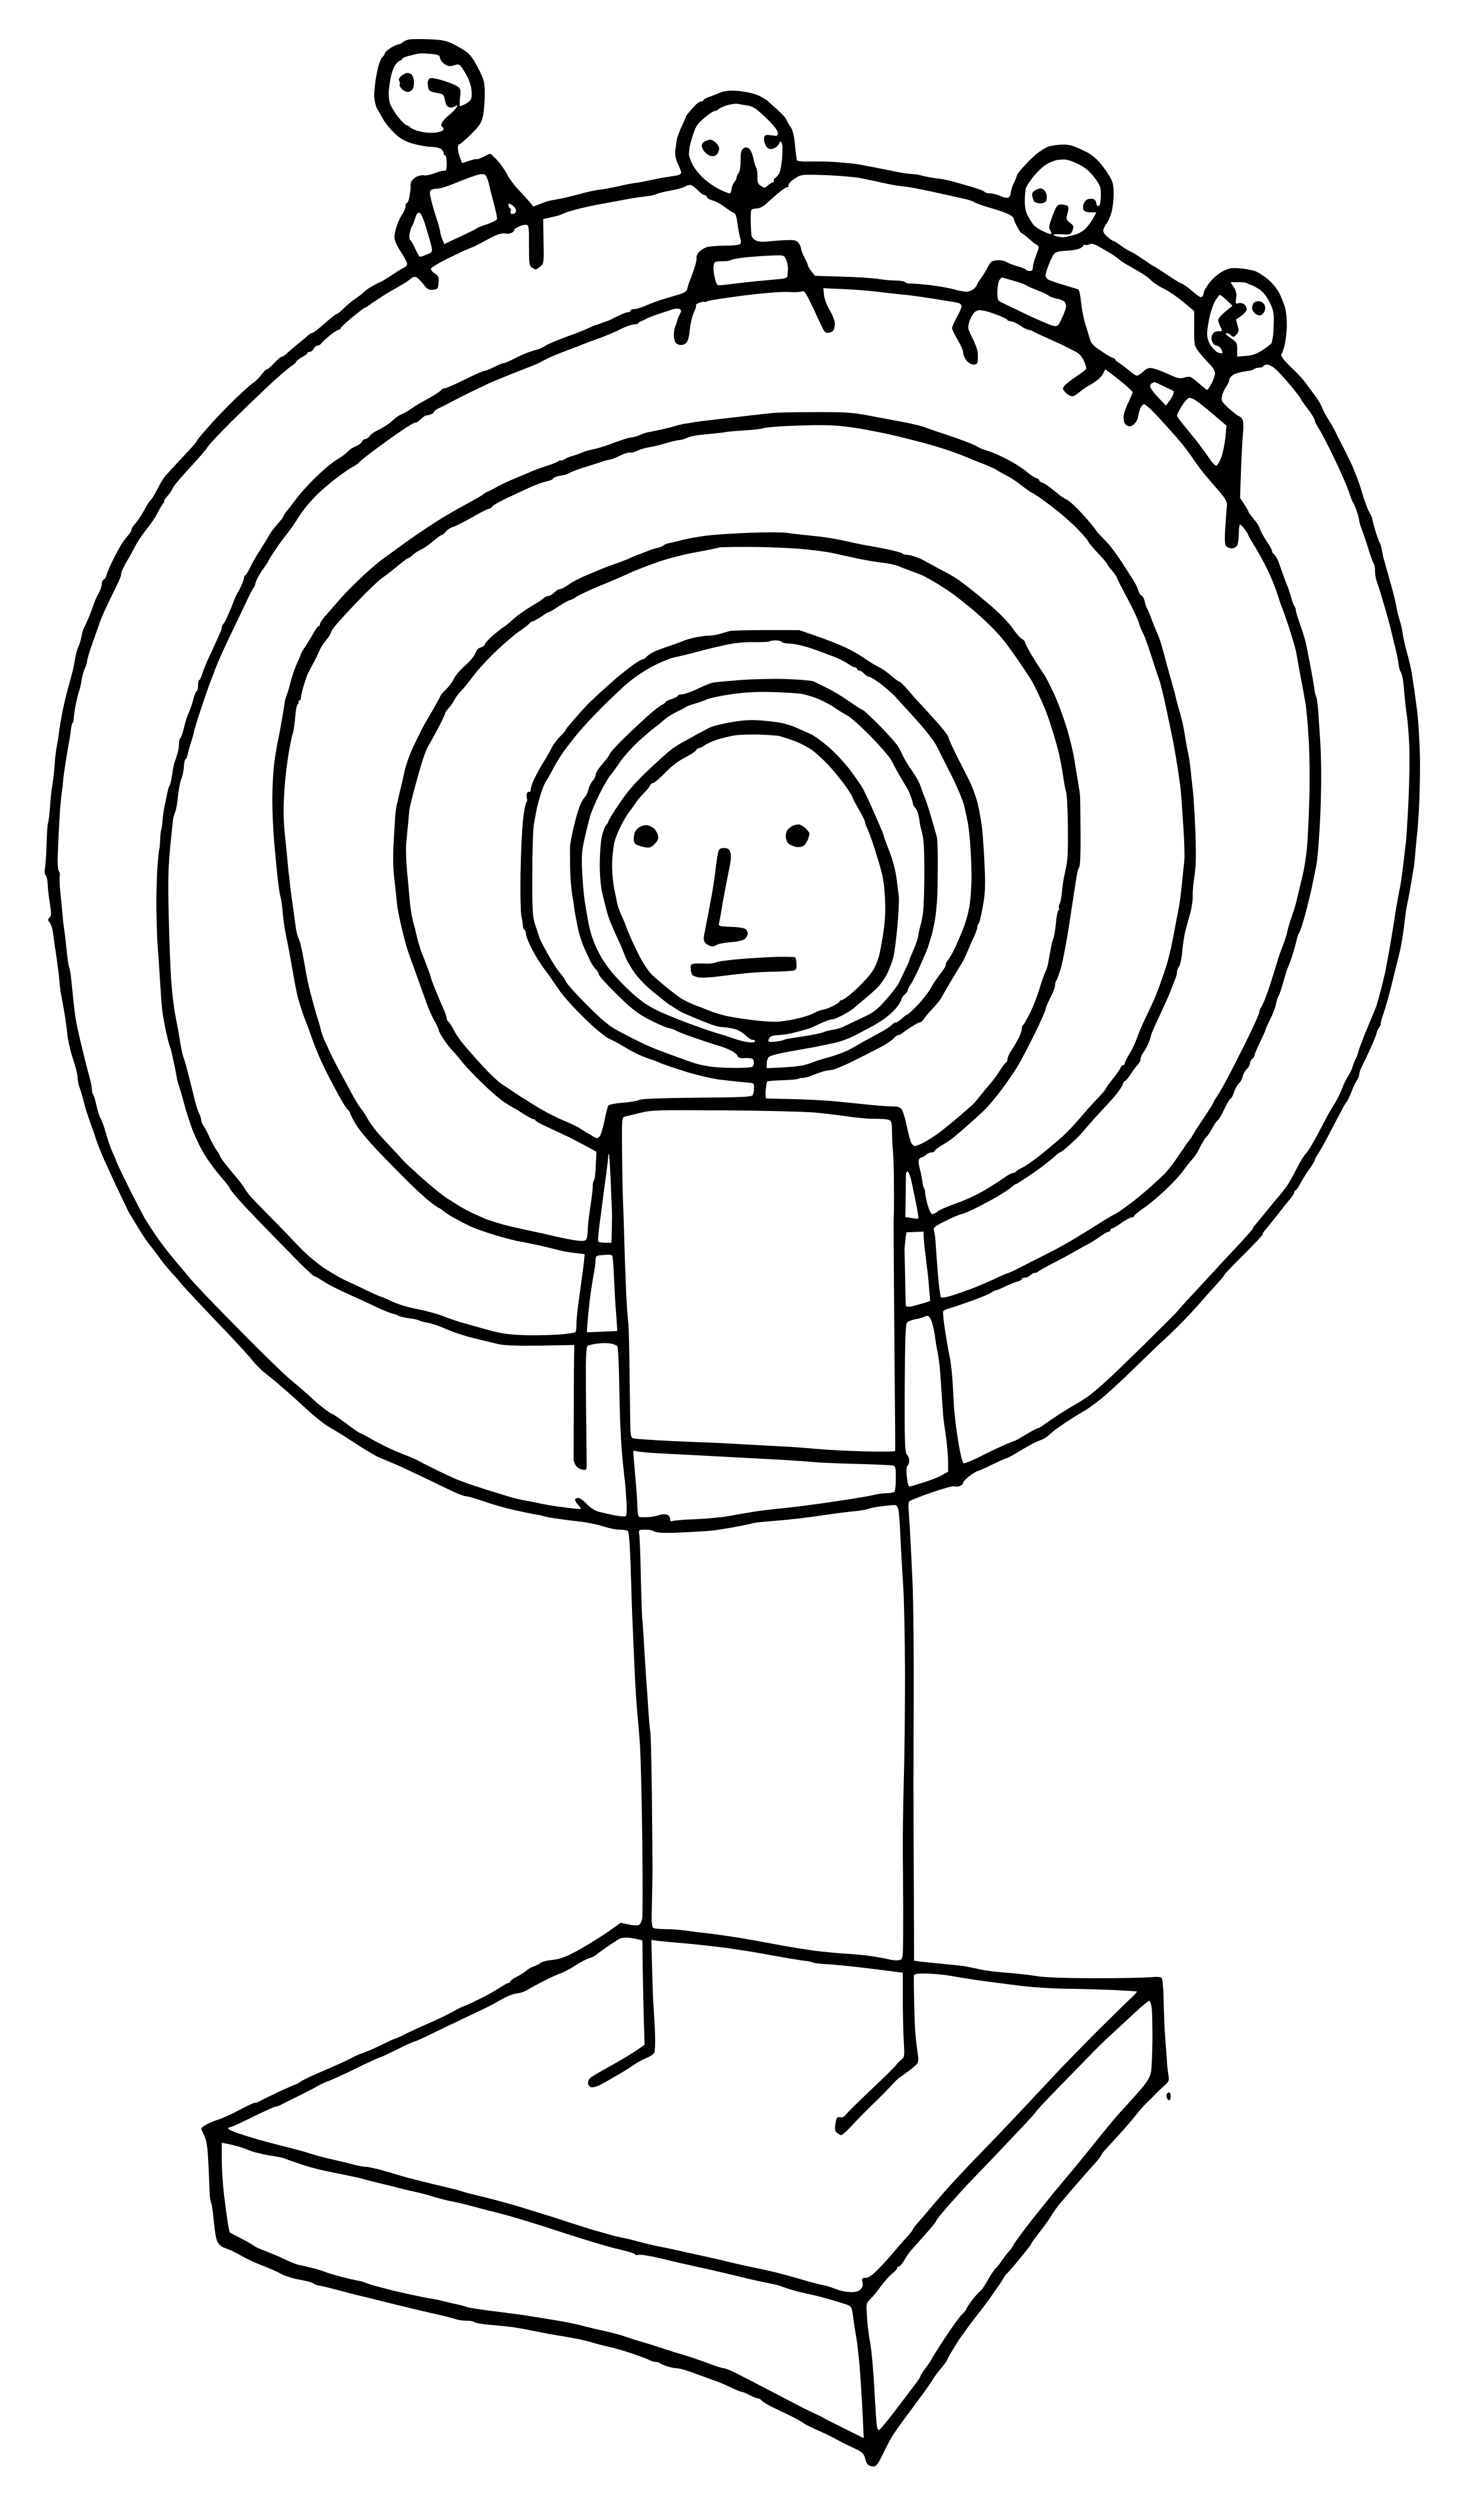 <?xml version="1.0" standalone="no"?>
<!DOCTYPE svg PUBLIC "-//W3C//DTD SVG 20010904//EN"
 "http://www.w3.org/TR/2001/REC-SVG-20010904/DTD/svg10.dtd">
<svg version="1.0" xmlns="http://www.w3.org/2000/svg"
 width="933pt" height="1577pt" viewBox="0 0 933 1577"
 preserveAspectRatio="xMidYMid meet">
<g transform="translate(0,1577) scale(0.1,-0.1)"
fill="#000000" stroke="none">
<g>
<path d="M2714 15522 c-49 2 -104 2 -123 0 -19 -2 -40 -10 -48 -18 -8 -8 -21
-14 -28 -14 -7 0 -29 -10 -49 -22 -19 -13 -35 -27 -36 -32 0 -6 -8 -19 -19
-30 -11 -12 -25 -56 -34 -106 -9 -47 -15 -107 -15 -135 1 -27 9 -63 18 -80 10
-16 28 -48 40 -70 13 -22 44 -60 70 -85 34 -33 63 -50 111 -65 35 -10 88 -20
116 -21 29 -1 60 -7 68 -14 8 -7 15 -19 15 -26 0 -8 5 -14 10 -14 6 0 10 -23
10 -51 0 -36 -4 -49 -12 -46 -7 2 -35 -4 -63 -15 -27 -11 -58 -17 -69 -14 -10
3 -32 -2 -47 -9 -15 -8 -30 -23 -34 -34 -3 -10 -5 -23 -3 -27 1 -5 -1 -30 -6
-56 -4 -27 -11 -48 -17 -48 -5 0 -9 -9 -9 -21 0 -11 -9 -33 -19 -48 -11 -15
-27 -47 -35 -72 -9 -24 -16 -58 -16 -75 0 -20 14 -53 40 -92 22 -33 40 -67 40
-76 0 -9 -8 -20 -17 -23 -10 -4 -43 -24 -73 -44 -31 -21 -67 -43 -80 -49 -14
-5 -41 -20 -60 -31 -19 -11 -39 -26 -45 -33 -5 -7 -30 -26 -55 -43 -25 -17
-58 -45 -74 -62 -17 -17 -34 -31 -39 -31 -5 0 -40 -27 -77 -60 -37 -33 -72
-60 -78 -60 -6 0 -17 -6 -24 -13 -7 -7 -35 -30 -62 -52 -27 -22 -60 -50 -72
-62 -13 -13 -28 -23 -34 -23 -7 0 -28 -18 -49 -40 -20 -22 -41 -40 -47 -40 -5
0 -20 -16 -34 -34 -14 -19 -36 -41 -50 -50 -14 -8 -68 -57 -121 -108 -52 -51
-117 -118 -143 -148 -27 -30 -59 -67 -71 -81 -12 -14 -24 -31 -26 -37 -2 -5
-42 -50 -89 -99 -47 -50 -94 -101 -105 -114 -11 -13 -28 -40 -38 -59 -10 -19
-25 -48 -35 -65 -9 -16 -20 -31 -24 -33 -4 -2 -21 -29 -38 -61 -17 -31 -42
-69 -55 -83 -14 -15 -25 -32 -25 -38 0 -6 -4 -16 -10 -23 -5 -7 -20 -25 -34
-42 -13 -16 -42 -66 -64 -110 -22 -44 -44 -93 -48 -108 -3 -16 -12 -31 -19
-33 -7 -3 -13 -16 -13 -29 0 -13 -8 -39 -19 -58 -11 -18 -26 -51 -33 -73 -7
-21 -21 -59 -32 -84 -10 -25 -23 -52 -28 -61 -5 -9 -12 -34 -16 -55 -4 -22
-12 -50 -19 -64 -7 -14 -16 -45 -20 -70 -4 -25 -11 -63 -17 -85 -5 -22 -18
-69 -28 -105 -11 -36 -26 -103 -36 -150 -9 -47 -17 -96 -19 -110 -1 -14 -5
-41 -8 -60 -4 -19 -9 -53 -13 -75 -3 -22 -8 -62 -9 -90 -2 -27 -6 -66 -8 -85
-3 -19 -8 -51 -11 -70 -3 -19 -8 -73 -11 -120 -4 -46 -9 -88 -12 -93 -3 -5 -7
-63 -9 -128 -2 -65 -6 -135 -10 -155 -4 -22 -2 -40 5 -47 6 -6 11 -29 12 -52
0 -22 6 -76 13 -120 11 -67 11 -81 -1 -93 -12 -12 -12 -17 0 -31 8 -9 17 -34
20 -56 3 -22 8 -58 11 -80 4 -22 11 -74 17 -115 6 -41 13 -100 15 -130 3 -30
7 -64 10 -75 2 -11 11 -56 18 -100 8 -44 17 -111 21 -150 4 -38 20 -109 36
-156 16 -48 29 -101 29 -117 0 -17 5 -43 11 -59 6 -15 12 -35 14 -43 3 -8 12
-42 20 -74 9 -33 27 -87 39 -120 13 -34 28 -79 35 -101 7 -22 28 -76 48 -120
20 -44 52 -114 71 -155 20 -41 39 -83 44 -92 4 -10 12 -26 17 -35 5 -10 12
-25 15 -33 4 -8 16 -31 29 -51 12 -19 35 -57 52 -85 16 -27 47 -72 70 -100 22
-28 49 -64 60 -80 11 -16 40 -51 65 -79 26 -27 59 -66 74 -85 16 -19 111 -120
211 -225 101 -104 201 -213 223 -241 22 -28 59 -66 83 -84 24 -19 76 -61 114
-95 39 -33 107 -94 152 -136 45 -42 105 -90 135 -108 29 -17 69 -41 88 -53 19
-12 71 -45 115 -74 44 -28 96 -59 115 -67 19 -8 64 -27 100 -42 36 -15 128
-58 205 -95 77 -38 161 -78 187 -89 26 -12 56 -21 65 -21 10 0 56 -14 103 -30
47 -17 135 -42 195 -56 61 -13 125 -27 143 -29 18 -2 36 -7 41 -9 5 -3 40 -10
77 -15 38 -6 108 -15 155 -20 47 -5 113 -19 147 -30 34 -12 81 -21 106 -21 25
0 47 -4 51 -10 3 -5 8 -46 10 -92 3 -46 7 -159 10 -253 2 -93 9 -271 15 -395
5 -124 12 -265 16 -315 3 -49 8 -106 10 -125 2 -19 8 -89 13 -155 5 -66 12
-333 15 -593 3 -260 3 -490 0 -512 -4 -25 -13 -41 -24 -45 -10 -3 -39 -1 -65
5 l-47 10 -86 -61 c-48 -33 -131 -84 -184 -113 -76 -42 -110 -54 -159 -60 -34
-3 -70 -12 -78 -20 -9 -7 -27 -17 -41 -21 -14 -4 -34 -15 -45 -25 -11 -10 -39
-28 -62 -40 -24 -12 -43 -26 -43 -31 0 -5 -5 -9 -11 -9 -6 0 -29 -13 -52 -28
-23 -16 -78 -47 -122 -69 -44 -22 -91 -44 -104 -48 -13 -4 -45 -20 -71 -35
-26 -15 -96 -49 -156 -75 -60 -26 -129 -58 -154 -71 -25 -13 -48 -24 -53 -24
-4 0 -43 -17 -86 -39 -43 -21 -96 -44 -117 -51 -21 -7 -57 -22 -79 -35 -22
-12 -96 -46 -165 -75 -69 -29 -137 -61 -152 -72 -14 -10 -29 -18 -32 -18 -3 0
-50 -20 -104 -45 -53 -25 -109 -53 -124 -61 -16 -8 -28 -13 -28 -9 0 3 -42
-16 -93 -43 -50 -27 -112 -55 -137 -63 -25 -7 -60 -22 -78 -32 -17 -10 -32
-22 -32 -25 0 -3 9 -24 20 -46 15 -33 21 -72 26 -186 4 -80 7 -163 8 -185 1
-22 5 -45 9 -52 4 -7 12 -60 17 -119 6 -66 15 -116 25 -131 9 -13 24 -27 33
-30 9 -3 32 -12 51 -20 19 -9 55 -28 80 -42 25 -15 80 -39 121 -55 41 -16 95
-39 119 -53 25 -13 77 -29 115 -35 39 -6 78 -17 86 -24 8 -6 22 -11 30 -12 8
0 60 -12 115 -27 55 -15 116 -31 135 -35 19 -4 107 -26 195 -48 88 -22 214
-52 280 -67 66 -14 130 -31 143 -36 13 -5 43 -9 67 -9 24 0 46 -4 49 -9 3 -4
40 -12 83 -16 43 -4 101 -9 128 -12 28 -2 106 -16 175 -30 69 -14 141 -27 160
-29 19 -3 69 -12 110 -20 41 -9 86 -20 100 -25 14 -5 54 -15 90 -23 36 -8 106
-28 155 -45 50 -17 98 -35 107 -41 10 -5 26 -10 36 -10 10 0 22 -3 26 -7 3 -4
23 -13 44 -20 20 -7 49 -13 64 -13 15 0 64 -14 110 -31 46 -17 106 -39 133
-49 28 -9 74 -29 104 -44 30 -14 60 -26 66 -26 5 0 27 -9 48 -20 20 -11 43
-20 51 -20 7 0 19 -7 26 -15 7 -9 43 -30 79 -47 36 -17 89 -42 116 -56 28 -14
57 -30 65 -37 8 -7 51 -29 95 -48 44 -19 100 -47 125 -61 25 -14 57 -31 71
-36 14 -6 41 -19 60 -29 24 -13 36 -28 40 -51 4 -18 13 -36 21 -41 7 -5 22 -9
33 -9 16 0 29 18 58 78 20 42 47 93 59 113 13 20 44 65 70 100 26 35 76 102
110 149 35 46 69 96 77 110 8 14 31 46 53 71 21 25 38 49 38 53 0 4 15 31 33
60 17 28 37 59 42 68 6 8 31 44 57 79 26 35 60 80 76 99 15 19 56 74 90 123
34 48 62 90 62 94 0 3 6 11 13 17 8 6 46 50 85 98 40 48 72 90 72 93 0 4 22
35 49 69 26 33 61 81 76 106 15 25 41 61 57 80 17 19 45 53 64 75 19 22 53 60
74 85 22 25 57 65 80 90 22 25 40 48 40 51 0 3 8 15 17 26 10 11 53 58 95 104
42 46 92 104 111 129 19 25 52 61 73 82 22 20 44 42 50 50 6 7 28 28 49 46 34
30 37 36 31 70 -4 20 -9 64 -10 97 -2 33 -7 94 -10 135 -4 41 -8 141 -10 221
-1 80 -6 151 -11 158 -6 10 -27 12 -84 7 -42 -3 -200 -6 -351 -6 -185 1 -303
5 -360 14 -47 8 -130 17 -185 21 -55 3 -129 13 -165 20 -36 8 -78 17 -95 20
-16 3 -82 10 -145 16 -63 6 -130 13 -147 15 l-33 5 0 92 c0 51 -1 297 -2 547
-2 250 -2 700 0 1000 1 300 -2 640 -8 755 -5 116 -12 253 -15 305 -3 52 -7
116 -9 141 -3 25 -1 50 2 56 4 6 67 31 141 57 74 25 138 43 143 40 5 -3 20 -3
34 0 13 4 24 13 24 21 0 8 19 28 42 45 22 16 45 30 50 30 5 0 46 18 90 40 45
22 85 40 89 40 5 0 32 14 61 31 29 18 71 42 93 54 22 12 51 26 64 30 13 4 32
14 43 24 11 9 29 24 41 35 12 10 54 39 92 64 39 25 85 54 104 64 18 10 63 43
100 72 37 30 129 114 204 187 75 74 178 172 229 219 50 47 127 126 171 175 43
50 101 114 128 144 27 29 49 56 49 60 0 3 54 60 120 125 66 66 120 123 120
128 0 5 5 14 10 21 6 7 20 23 31 37 12 14 39 48 60 75 21 28 52 66 68 85 17
19 31 41 31 48 0 6 3 12 8 12 4 0 19 21 32 47 14 26 40 67 58 91 17 24 32 48
32 54 0 5 8 22 19 36 10 15 42 72 71 127 29 55 64 123 79 150 14 28 29 52 33
55 3 3 16 29 28 59 11 30 27 63 35 75 8 11 15 28 15 37 0 10 7 30 15 46 8 15
32 68 55 116 22 49 40 94 40 101 0 6 7 22 16 34 8 12 13 22 10 22 -3 0 5 30
18 68 13 37 38 126 55 197 17 72 36 146 41 165 5 19 14 60 19 90 5 30 13 81
16 114 4 32 9 70 11 85 2 14 9 46 14 71 5 25 14 74 20 110 5 36 12 76 15 89 2
13 7 58 10 100 4 42 8 90 10 106 3 17 8 86 12 155 4 69 7 206 7 305 -1 99 -9
238 -17 310 -9 72 -19 141 -21 155 -2 14 -7 48 -11 75 -4 28 -17 89 -30 136
-14 47 -27 105 -30 130 -3 24 -12 65 -21 91 -8 26 -17 62 -19 80 -3 18 -18 83
-35 143 -17 61 -36 126 -41 145 -6 19 -13 51 -16 70 -3 19 -9 40 -13 45 -4 6
-17 42 -29 80 -11 39 -20 72 -19 75 0 3 -8 21 -19 40 -11 20 -33 78 -47 130
-15 52 -48 138 -73 190 -25 52 -52 106 -60 120 -8 14 -21 40 -29 58 -8 17 -29
56 -48 85 -18 28 -37 63 -41 77 -4 14 -23 45 -41 70 -18 25 -46 62 -61 83 -15
21 -44 52 -62 70 -19 18 -50 48 -67 67 -19 20 -30 39 -25 45 4 5 13 30 20 55
6 25 13 79 14 120 1 41 -4 95 -11 120 -8 25 -23 64 -35 88 -11 24 -41 61 -66
84 -25 22 -62 46 -81 55 -19 8 -65 17 -101 20 -57 4 -72 2 -113 -20 -25 -13
-62 -45 -81 -70 -19 -25 -35 -52 -35 -59 0 -7 -4 -19 -9 -27 -8 -12 -20 -6
-64 32 -31 26 -60 47 -65 47 -6 0 -47 25 -92 55 -45 30 -84 55 -86 55 -2 0
-25 15 -51 33 -27 17 -57 38 -68 45 -11 6 -29 16 -40 21 -11 5 -35 21 -54 35
-19 14 -39 26 -43 26 -5 0 -22 12 -38 27 -22 19 -29 32 -24 47 4 12 13 28 20
37 8 8 21 38 29 65 8 27 15 81 15 119 0 58 -5 78 -28 116 -15 26 -43 64 -62
86 -19 22 -53 49 -75 61 -22 11 -58 28 -81 37 -27 11 -58 15 -95 12 -30 -2
-63 -8 -74 -13 -11 -4 -34 -18 -52 -30 -17 -11 -57 -47 -87 -80 -31 -32 -56
-63 -56 -69 -1 -5 -9 -28 -20 -50 -11 -22 -19 -50 -20 -63 0 -12 -7 -25 -16
-29 -9 -3 -31 2 -50 11 -19 9 -48 16 -64 16 -16 0 -32 4 -35 10 -3 5 -38 19
-78 30 -40 12 -94 27 -122 35 -27 8 -75 17 -105 20 -30 4 -69 11 -87 16 -18 6
-47 11 -65 11 -18 0 -64 7 -103 15 -38 8 -104 21 -145 29 -41 8 -84 16 -95 18
-11 2 -58 7 -105 11 -47 5 -129 7 -182 6 -73 -1 -98 2 -99 11 0 7 -2 22 -4 33
-1 11 -6 49 -9 83 -4 40 -13 74 -26 92 -11 15 -20 31 -20 34 0 3 -8 16 -17 28
-10 12 -31 33 -47 47 -16 14 -42 38 -59 53 -17 15 -54 35 -81 44 -27 9 -80 19
-118 21 -46 3 -78 -1 -100 -11 -18 -8 -50 -20 -70 -27 -21 -7 -38 -17 -38 -21
0 -4 -6 -8 -13 -8 -7 0 -22 -8 -33 -19 -10 -10 -29 -30 -41 -45 -13 -14 -23
-29 -23 -32 0 -3 -12 -30 -26 -60 -14 -30 -28 -67 -31 -82 -2 -15 -7 -45 -10
-68 -3 -29 1 -55 16 -87 12 -25 21 -50 21 -55 0 -6 -6 -12 -14 -15 -7 -3 -35
-8 -62 -12 -27 -3 -80 -13 -119 -22 -38 -8 -83 -17 -100 -18 -16 -2 -64 -11
-105 -21 -41 -9 -91 -18 -110 -20 -19 -1 -71 -12 -115 -24 -44 -12 -100 -26
-125 -31 -25 -5 -56 -11 -70 -13 -14 -2 -45 -12 -69 -22 l-44 -17 -24 29 c-14
16 -46 52 -72 79 -27 28 -58 71 -71 97 -13 26 -41 65 -62 88 -21 22 -41 40
-44 40 -3 0 -22 -9 -43 -20 -21 -10 -41 -17 -43 -14 -3 2 -24 -3 -48 -11 -24
-8 -44 -14 -44 -13 -1 2 -7 19 -14 39 -7 19 -12 45 -12 57 0 12 5 22 10 22 6
0 39 29 74 64 54 53 66 72 75 115 6 29 11 89 11 135 0 78 -3 89 -41 165 -32
62 -52 89 -83 110 -23 15 -62 37 -87 49 -34 15 -71 22 -135 24z m5 -92 c48 -4
56 -8 59 -27 2 -12 15 -29 29 -38 21 -14 33 -15 59 -7 30 9 35 7 51 -17 10
-14 25 -40 34 -56 9 -17 20 -49 24 -72 3 -23 4 -51 0 -63 -3 -11 -19 -27 -35
-35 -16 -8 -32 -15 -36 -15 -3 0 -3 24 0 53 6 44 4 56 -11 68 -10 9 -50 26
-90 39 -39 12 -78 20 -87 17 -9 -4 -16 -17 -16 -31 0 -13 3 -31 6 -40 3 -9 24
-18 50 -22 37 -5 45 -10 50 -33 3 -14 7 -32 10 -39 2 -7 11 -15 20 -19 9 -3
25 -1 36 6 17 11 18 10 9 -8 -6 -10 -28 -33 -50 -50 -21 -17 -41 -40 -44 -51
-3 -11 -1 -20 4 -20 5 0 9 -6 9 -14 0 -10 -16 -17 -46 -22 -28 -4 -68 -2 -100
6 -30 7 -59 19 -65 27 -6 7 -17 13 -23 13 -6 0 -31 25 -55 55 -23 31 -47 70
-51 88 -5 18 -7 50 -6 72 2 22 7 58 11 80 4 22 14 55 23 73 9 17 25 35 34 38
10 3 18 9 18 13 0 5 19 13 43 19 23 6 51 13 61 14 11 2 45 1 75 -2z m1936
-315 c11 -2 40 -7 64 -11 36 -6 56 -19 117 -78 49 -47 74 -79 74 -94 0 -20 -3
-22 -40 -16 -31 5 -41 3 -46 -10 -3 -9 -1 -30 6 -46 9 -21 19 -30 35 -30 13 0
31 7 39 16 9 8 16 20 16 25 0 6 5 7 11 3 8 -5 10 -33 7 -89 -3 -45 -11 -93
-18 -106 -7 -13 -19 -28 -27 -32 -7 -5 -11 -12 -8 -18 4 -5 1 -9 -5 -9 -6 0
-20 -9 -32 -19 -19 -18 -22 -19 -44 -4 -20 12 -24 23 -22 58 0 23 -3 48 -8 56
-5 8 -14 36 -19 63 -6 27 -18 54 -28 60 -12 8 -22 8 -34 0 -14 -9 -18 -26 -18
-77 0 -39 -5 -71 -12 -78 -7 -7 -13 -20 -13 -28 0 -8 -7 -22 -15 -31 -8 -9
-16 -29 -17 -43 -1 -15 -7 -27 -13 -27 -5 0 -34 11 -62 25 -29 13 -75 45 -102
70 -28 26 -60 66 -71 90 -12 24 -21 52 -21 62 0 10 2 29 4 43 2 14 12 51 23
84 15 47 28 67 70 102 28 24 58 44 66 44 8 0 20 6 26 13 7 6 32 17 55 24 23 6
51 10 62 8z m2080 -353 c11 -2 36 -11 54 -19 19 -7 50 -25 68 -39 18 -13 46
-45 63 -69 27 -40 31 -53 29 -105 -2 -42 -6 -60 -16 -60 -7 0 -13 9 -13 19 0
11 -9 22 -20 26 -10 3 -28 1 -38 -4 -11 -6 -22 -22 -24 -35 -3 -14 0 -30 5
-35 6 -6 26 -11 45 -11 l33 0 -22 -40 c-12 -22 -35 -51 -50 -66 -15 -14 -44
-30 -65 -35 -22 -5 -47 -12 -57 -14 -10 -2 -32 -2 -48 2 -16 3 -29 9 -29 12 0
4 25 5 55 3 52 -3 55 -2 65 24 10 24 8 30 -16 49 -24 19 -25 23 -15 60 8 30 8
41 -2 47 -6 4 -24 8 -39 8 -23 0 -29 -7 -54 -72 -22 -59 -25 -74 -15 -90 7
-11 10 -22 8 -24 -2 -3 -24 4 -48 15 -24 10 -53 29 -64 42 -11 13 -28 40 -38
59 -12 23 -18 55 -18 94 0 32 4 68 7 79 4 12 25 44 46 71 22 28 57 62 77 75
20 14 54 28 76 32 22 3 49 4 60 1z m-3675 -93 c8 -4 20 -31 27 -61 6 -29 21
-88 33 -132 12 -43 19 -84 17 -90 -3 -6 -31 -20 -63 -31 -33 -10 -61 -22 -64
-25 -3 -3 -23 -14 -45 -24 -22 -11 -67 -32 -100 -47 l-60 -29 -12 28 c-7 15
-12 34 -13 43 0 9 -11 51 -25 93 -14 43 -30 98 -35 123 -9 36 -8 48 2 55 7 4
25 8 40 8 15 0 55 12 90 26 35 14 79 32 98 39 19 7 49 17 65 22 17 5 37 6 45
2z m2159 -4 c84 -4 183 -12 220 -20 36 -7 100 -21 141 -30 41 -9 93 -19 115
-20 22 -2 74 -10 115 -19 41 -8 107 -22 145 -31 39 -8 95 -21 126 -28 31 -6
62 -17 70 -23 8 -6 57 -23 109 -38 52 -15 106 -34 119 -44 13 -9 22 -19 21
-22 -2 -3 7 -24 19 -47 12 -24 25 -43 29 -43 4 0 23 -15 43 -33 20 -17 44 -37
54 -42 16 -9 15 -14 -4 -65 -12 -30 -21 -65 -21 -77 0 -16 -6 -23 -19 -23 -11
0 -22 4 -25 9 -3 4 -27 14 -53 21 -27 8 -58 20 -70 27 -12 8 -39 13 -60 11
-33 -3 -40 -8 -58 -44 -11 -22 -31 -55 -45 -73 -14 -18 -24 -35 -22 -37 1 -2
-7 -13 -18 -24 -11 -11 -33 -20 -48 -20 -16 0 -51 6 -78 14 -27 8 -94 20 -149
27 -55 6 -112 11 -127 10 -15 -1 -29 3 -33 9 -3 5 -30 10 -58 10 -29 0 -81 5
-117 11 -36 5 -139 12 -230 14 l-165 5 -22 27 c-13 16 -23 33 -23 38 0 6 -9
27 -20 47 -11 20 -22 49 -24 63 -3 15 -13 33 -23 41 -13 10 -38 12 -93 8 -41
-2 -91 -7 -110 -9 -19 -2 -46 1 -59 8 -13 7 -25 21 -27 31 -2 11 -4 50 -5 88
-1 37 1 71 5 75 4 4 19 8 34 8 15 0 41 13 57 28 17 15 51 46 76 67 25 22 52
40 59 40 7 0 11 3 7 6 -3 3 2 14 11 24 10 11 31 26 47 35 26 14 52 15 184 10z
m-858 -62 c9 -3 30 -18 45 -34 15 -16 33 -29 40 -29 6 0 14 -6 17 -14 3 -8 19
-17 36 -21 16 -3 49 -21 73 -39 24 -18 51 -35 60 -39 11 -4 18 -23 23 -64 4
-32 11 -73 17 -92 8 -26 7 -35 -3 -42 -8 -5 -50 -9 -94 -9 -44 0 -95 -4 -113
-9 -18 -6 -41 -20 -51 -33 -10 -12 -17 -28 -14 -34 3 -7 -5 -41 -17 -76 -12
-35 -26 -72 -31 -83 -4 -11 -9 -28 -11 -39 -2 -11 -18 -23 -43 -31 -22 -7 -67
-20 -100 -30 -33 -9 -84 -28 -113 -41 -29 -13 -64 -24 -77 -24 -14 0 -25 -4
-25 -10 0 -5 -8 -10 -18 -10 -9 0 -39 -12 -66 -26 -27 -14 -54 -27 -60 -29 -6
-1 -24 -7 -39 -13 -16 -7 -31 -12 -34 -12 -4 0 -25 -9 -48 -20 -23 -11 -86
-36 -140 -55 -54 -20 -113 -44 -131 -56 -18 -11 -41 -22 -51 -24 -10 -2 -37
-10 -59 -18 -23 -9 -64 -27 -90 -41 -27 -14 -55 -26 -62 -26 -7 0 -35 -11 -62
-25 -27 -14 -56 -25 -63 -25 -8 0 -64 -25 -124 -55 -61 -30 -117 -55 -126 -55
-8 0 -17 -3 -19 -7 -1 -5 -21 -19 -43 -33 -22 -14 -53 -32 -70 -40 -16 -8 -50
-28 -75 -46 -25 -17 -55 -34 -66 -38 -12 -4 -35 -19 -50 -34 -16 -15 -42 -35
-59 -44 -16 -9 -41 -23 -55 -30 -14 -7 -31 -21 -38 -30 -7 -10 -19 -18 -26
-18 -8 0 -17 -7 -20 -15 -3 -9 -20 -22 -39 -30 -18 -7 -41 -22 -51 -33 -10
-12 -42 -36 -73 -54 -30 -18 -90 -69 -134 -113 -44 -43 -94 -99 -112 -123 -18
-24 -44 -58 -59 -77 -16 -18 -28 -36 -28 -40 0 -5 -7 -15 -15 -24 -8 -9 -27
-32 -43 -51 -16 -19 -32 -42 -35 -50 -4 -8 -27 -46 -52 -85 -25 -38 -55 -91
-67 -117 -13 -27 -26 -48 -30 -48 -5 0 -8 -7 -8 -15 0 -8 -8 -31 -18 -52 -9
-21 -19 -40 -23 -43 -3 -3 -20 -43 -38 -90 -19 -47 -40 -92 -47 -101 -8 -8
-14 -21 -14 -27 0 -7 -4 -20 -9 -30 -4 -9 -15 -33 -23 -52 -8 -19 -29 -64 -46
-100 -17 -36 -37 -84 -44 -107 -7 -24 -16 -43 -20 -43 -5 0 -8 -16 -8 -35 0
-19 -4 -35 -8 -35 -5 0 -14 -23 -21 -50 -7 -28 -21 -67 -30 -88 -10 -20 -23
-63 -30 -94 -7 -32 -17 -60 -22 -63 -5 -4 -9 -20 -9 -37 0 -18 -5 -48 -11 -67
-7 -20 -14 -43 -17 -51 -3 -8 -6 -19 -7 -25 -1 -5 -5 -32 -10 -60 -4 -27 -10
-54 -13 -60 -4 -5 -8 -14 -9 -20 -2 -5 -10 -41 -18 -80 -9 -38 -17 -93 -19
-122 -2 -28 -6 -55 -9 -60 -2 -4 -5 -32 -6 -62 -1 -30 -4 -58 -6 -61 -2 -4 -8
-60 -12 -126 -4 -65 -7 -177 -6 -249 1 -71 4 -168 7 -215 4 -47 11 -152 16
-235 5 -82 11 -170 15 -195 3 -25 13 -79 21 -120 9 -41 20 -84 24 -95 5 -11
11 -33 15 -50 3 -16 10 -50 16 -75 5 -25 12 -58 14 -74 2 -16 9 -41 14 -55 6
-14 19 -62 31 -105 11 -44 36 -122 55 -174 20 -51 56 -126 82 -165 25 -40 70
-100 100 -134 29 -33 53 -64 53 -68 0 -4 19 -29 43 -57 23 -28 92 -101 152
-163 61 -63 159 -163 219 -224 60 -61 113 -111 118 -111 5 0 28 -13 51 -28 23
-16 74 -43 112 -61 39 -18 90 -42 115 -53 25 -11 77 -35 115 -53 39 -19 84
-37 100 -41 17 -4 35 -10 40 -15 6 -4 35 -11 65 -15 30 -4 60 -10 65 -14 6 -4
30 -11 55 -15 25 -4 79 -22 120 -41 41 -18 120 -44 175 -57 55 -14 124 -30
153 -37 37 -8 120 -11 265 -9 l212 4 -1 -60 c-1 -33 -2 -188 -2 -345 0 -157
-1 -297 -1 -311 -1 -15 7 -36 16 -48 10 -11 29 -22 43 -23 25 -3 25 -2 23 67
-1 39 -2 213 -4 388 -2 253 0 320 11 327 7 4 35 11 62 14 27 4 64 4 83 0 20
-3 38 -11 42 -17 3 -5 8 -76 10 -156 1 -80 5 -216 7 -301 3 -85 10 -202 16
-260 6 -58 12 -118 15 -135 2 -16 6 -71 9 -122 4 -57 2 -94 -4 -98 -6 -4 -36
-1 -68 5 -31 6 -76 16 -99 22 -28 7 -54 24 -78 49 -20 22 -45 39 -55 39 -11 0
-20 -5 -20 -12 0 -6 10 -22 22 -35 16 -17 18 -23 7 -23 -8 0 -53 5 -99 11 -47
5 -116 17 -155 25 -38 9 -83 17 -99 20 -16 2 -54 11 -85 20 -31 10 -90 27
-131 40 -41 13 -102 33 -135 44 -33 12 -76 28 -95 37 -19 8 -73 34 -120 57
-47 23 -94 47 -105 54 -11 6 -58 26 -105 44 -47 18 -122 54 -168 80 -46 27
-87 48 -90 48 -4 0 -43 27 -87 60 -44 33 -84 60 -88 60 -5 0 -30 17 -55 37
-26 20 -52 42 -57 47 -6 6 -31 29 -56 51 -25 22 -74 64 -110 94 -35 30 -158
150 -272 265 -115 116 -236 240 -270 277 -34 36 -71 76 -82 90 -11 13 -54 65
-96 114 -42 50 -98 124 -125 165 -27 41 -54 84 -61 95 -6 11 -45 85 -86 165
-40 80 -79 161 -87 180 -7 19 -21 54 -32 76 -10 23 -28 74 -39 113 -10 40 -26
82 -33 94 -8 12 -20 49 -27 82 -7 33 -16 64 -21 70 -4 5 -8 20 -8 34 0 13 -7
47 -15 75 -8 28 -29 110 -46 181 -18 72 -36 155 -41 185 -5 30 -13 98 -18 150
-5 52 -11 112 -14 133 -3 21 -7 41 -10 46 -3 4 -10 55 -16 112 -6 57 -13 118
-16 134 -3 17 -7 53 -9 80 -2 28 -8 92 -14 144 -5 52 -7 100 -4 108 3 7 0 19
-5 26 -7 8 -10 52 -7 118 2 57 7 151 10 209 3 58 10 132 14 165 5 33 9 67 9
75 0 8 7 62 16 120 9 58 19 116 22 130 3 14 8 46 11 73 3 26 8 47 12 47 3 0 6
15 7 33 1 17 7 59 14 92 7 33 16 69 21 80 4 11 11 40 14 65 4 25 13 58 21 74
8 16 14 37 14 46 0 9 12 50 26 91 15 41 37 104 50 141 12 38 50 121 83 187 33
65 58 121 55 123 -2 3 3 20 11 39 9 19 24 48 35 64 10 17 30 53 44 80 14 28
46 75 70 105 25 30 56 75 68 100 13 25 29 53 37 63 8 9 11 17 7 17 -3 0 6 14
21 31 16 17 30 39 33 49 3 10 50 67 105 126 55 59 108 120 117 136 10 16 76
86 146 156 71 70 179 174 241 232 63 58 127 113 142 122 16 10 29 22 29 26 0
5 16 17 35 28 19 10 35 22 35 26 0 5 7 8 15 8 8 0 19 9 25 20 6 11 17 20 25
20 8 0 18 6 22 13 4 7 29 29 54 50 25 20 51 37 58 37 6 0 11 4 11 9 0 4 33 36
74 70 41 33 77 61 81 61 4 0 28 16 54 35 26 18 74 49 107 68 32 18 70 40 83
48 14 8 34 22 44 31 14 12 25 14 37 8 9 -5 29 -25 44 -45 23 -30 33 -36 59
-33 30 3 32 6 35 44 3 35 -1 44 -22 58 -15 9 -26 22 -26 30 0 7 44 34 98 61
53 26 106 51 117 56 11 4 36 15 55 23 19 9 42 20 50 25 8 5 39 21 68 36 37 19
62 25 82 22 16 -4 35 0 46 8 11 8 15 15 9 15 -5 0 6 8 25 18 19 10 43 16 53
14 15 -4 17 -18 16 -130 0 -110 2 -128 17 -139 10 -7 21 -13 25 -13 4 0 17 8
30 19 22 18 23 23 20 159 l-2 140 58 13 c32 7 60 16 63 19 3 3 41 16 85 28 44
12 121 29 170 37 50 9 110 20 135 25 25 5 68 12 95 16 28 3 59 8 70 9 11 1 31
7 45 13 14 6 54 15 89 21 35 6 73 17 85 24 11 8 28 12 37 10z m-1131 -125 c11
-7 22 -19 25 -26 3 -8 3 -18 -1 -23 -3 -5 -12 -9 -21 -9 -9 0 -13 6 -10 15 4
8 2 17 -3 20 -6 4 -10 13 -10 21 0 12 3 12 20 2z m-583 -50 c10 -2 26 -36 44
-98 16 -52 32 -107 34 -122 5 -25 1 -31 -29 -43 -20 -8 -39 -15 -44 -15 -4 0
-18 22 -30 49 -12 27 -26 52 -32 56 -6 4 -8 21 -4 43 4 20 10 39 13 42 4 3 13
24 20 48 8 30 17 42 28 40z m4303 -221 c30 -17 69 -40 85 -51 17 -12 32 -24
35 -27 3 -4 28 -20 55 -35 28 -16 65 -38 84 -49 19 -11 46 -32 60 -46 14 -14
51 -38 81 -52 30 -15 85 -53 122 -84 l67 -56 -1 -109 c0 -104 1 -110 28 -146
16 -20 45 -54 66 -75 23 -22 38 -47 38 -61 0 -13 -10 -43 -22 -65 -12 -23 -24
-41 -28 -41 -3 0 -28 20 -56 45 -48 42 -53 43 -85 34 -30 -10 -43 -7 -104 21
-39 18 -84 34 -100 37 -23 4 -37 -1 -58 -21 -15 -14 -33 -26 -40 -26 -7 0 -28
14 -47 31 -19 16 -47 37 -62 47 -16 9 -28 20 -28 24 0 4 -5 8 -10 8 -6 0 -40
19 -75 43 -53 34 -67 49 -75 79 -6 20 -19 64 -30 97 -10 34 -22 95 -26 137 -4
42 -12 77 -18 79 -6 2 -45 13 -86 26 -41 12 -85 27 -97 32 -13 6 -23 18 -23
28 0 10 9 42 21 71 11 29 27 60 34 68 9 10 35 16 72 18 32 1 70 7 86 13 15 6
27 16 27 21 0 5 4 6 10 3 5 -3 18 -2 27 4 14 7 31 2 73 -22z m-2073 -49 c70 3
72 2 85 -25 7 -15 12 -41 12 -58 -1 -16 -2 -37 -3 -46 -1 -13 -18 -18 -88 -23
-49 -4 -142 -13 -208 -21 -66 -8 -127 -15 -136 -15 -12 0 -20 14 -27 48 -6 26
-10 57 -8 69 1 13 5 25 9 29 3 3 25 6 48 6 23 -1 49 3 58 9 9 5 54 12 101 17
47 4 117 9 157 10z m1447 -138 c0 0 32 -9 70 -20 38 -10 78 -25 90 -33 11 -7
44 -21 71 -31 28 -11 57 -24 65 -31 8 -7 30 -15 49 -19 19 -3 40 -11 48 -17 7
-6 13 -20 13 -31 0 -11 -12 -44 -26 -74 -25 -53 -27 -55 -57 -49 -18 4 -97 38
-177 76 -80 38 -152 73 -160 78 -11 6 -15 24 -14 65 1 31 7 63 14 71 7 8 13
15 14 15z m1494 -30 c27 0 52 -3 56 -7 3 -4 12 -8 20 -9 7 -1 30 -13 52 -27
26 -16 48 -43 67 -81 24 -47 29 -69 28 -124 -1 -37 -3 -78 -5 -92 -2 -14 -5
-27 -6 -30 -1 -3 -2 -8 -2 -12 1 -3 -22 -22 -51 -42 -40 -27 -65 -37 -109 -41
l-58 -5 0 45 c0 41 -3 47 -41 72 -23 15 -36 29 -30 31 7 2 20 -3 30 -12 16
-15 19 -15 36 4 16 17 17 25 7 57 -6 20 -10 38 -9 38 1 1 17 12 35 24 17 12
32 31 32 40 0 10 -7 24 -15 31 -8 7 -24 10 -36 7 -20 -5 -21 -3 -16 30 5 27 1
45 -14 70 l-21 33 50 0z m-2492 -44 c71 -3 165 -10 209 -16 44 -6 112 -13 150
-17 39 -3 122 -14 185 -24 63 -10 130 -21 149 -24 19 -3 38 -8 42 -11 5 -3 9
-11 9 -18 0 -7 -13 -37 -30 -67 -16 -30 -30 -61 -30 -69 0 -8 16 -41 35 -73
19 -32 35 -68 35 -81 0 -13 9 -35 21 -50 12 -15 30 -26 45 -26 18 0 24 6 26
23 1 12 1 36 0 52 -1 17 -16 58 -33 92 -30 58 -32 65 -20 103 6 22 21 48 32
59 16 14 28 17 59 11 21 -4 63 -17 94 -30 31 -12 56 -25 56 -29 0 -4 10 -7 21
-8 12 -1 39 -13 60 -27 21 -15 43 -26 49 -26 6 0 18 -4 28 -9 9 -6 46 -23 82
-39 36 -16 72 -32 80 -36 8 -3 22 -10 30 -14 8 -5 37 -19 63 -32 38 -18 53
-33 69 -66 11 -24 17 -47 14 -52 -3 -5 -31 -27 -63 -48 -32 -21 -63 -46 -70
-54 -7 -8 -13 -18 -13 -22 0 -5 9 -17 20 -28 11 -11 28 -20 38 -20 9 0 28 10
42 23 14 13 50 37 81 55 30 17 62 44 69 59 8 15 15 30 17 32 1 2 40 -28 87
-65 47 -38 85 -73 86 -77 0 -5 -11 -32 -25 -61 -14 -29 -28 -66 -31 -83 -3
-17 -1 -40 5 -52 7 -11 20 -21 30 -21 10 0 26 9 35 19 9 10 19 29 20 42 2 13
8 36 14 52 7 15 17 27 24 27 7 0 37 -26 68 -58 30 -32 85 -92 121 -133 36 -40
81 -96 100 -124 19 -27 47 -68 64 -90 16 -22 52 -65 80 -97 27 -31 60 -69 72
-86 13 -17 21 -39 18 -53 -2 -13 -6 -73 -10 -132 -5 -79 -4 -112 5 -122 7 -8
23 -15 36 -15 13 0 28 9 34 19 5 11 10 45 10 75 0 31 4 56 8 56 5 0 18 -13 30
-30 12 -16 22 -32 22 -36 0 -4 18 -35 40 -70 22 -35 58 -100 79 -144 22 -43
49 -110 61 -147 12 -37 25 -77 30 -88 5 -11 27 -74 49 -140 21 -66 42 -137 45
-159 4 -21 15 -86 26 -145 11 -58 25 -131 30 -161 6 -30 15 -134 21 -230 6
-97 8 -268 4 -385 -3 -115 -10 -253 -15 -307 -5 -54 -17 -128 -26 -165 -9 -38
-20 -85 -25 -105 -5 -21 -13 -55 -18 -75 -5 -21 -19 -64 -30 -95 -11 -31 -22
-70 -25 -85 -2 -15 -14 -53 -26 -83 -12 -30 -28 -75 -35 -100 -7 -25 -30 -97
-50 -160 -21 -63 -44 -122 -52 -131 -7 -8 -13 -23 -13 -33 0 -9 -38 -95 -85
-189 -47 -95 -103 -205 -125 -244 -21 -40 -48 -86 -59 -102 -12 -16 -21 -32
-21 -36 0 -4 -26 -45 -57 -92 -32 -46 -64 -96 -72 -111 -8 -15 -17 -29 -21
-32 -3 -3 -27 -36 -53 -75 -25 -38 -57 -83 -71 -100 -14 -16 -29 -34 -34 -40
-5 -5 -42 -40 -83 -77 -41 -37 -105 -90 -144 -118 -38 -29 -77 -55 -85 -58 -8
-3 -62 -35 -120 -72 -58 -36 -127 -79 -155 -95 -27 -16 -72 -41 -98 -55 -26
-14 -103 -53 -171 -87 -67 -35 -125 -63 -129 -63 -4 0 -47 -18 -95 -41 -48
-22 -112 -49 -142 -60 -30 -11 -83 -30 -118 -41 -37 -12 -67 -17 -72 -12 -5 5
-14 79 -21 164 -6 85 -13 174 -14 198 -2 24 -7 51 -10 62 -5 15 8 26 77 59 46
23 89 41 96 41 7 0 49 18 95 40 45 23 110 57 143 78 34 20 71 45 81 55 11 9
22 17 26 17 3 0 34 19 69 43 35 23 81 56 103 72 22 17 54 42 70 57 17 16 33
28 37 28 3 0 24 15 45 34 21 19 47 43 58 53 11 10 41 43 66 73 26 30 64 73 85
95 22 23 61 65 87 95 26 30 50 65 54 78 3 12 9 22 14 22 5 0 21 19 36 43 15
23 35 50 45 60 10 10 18 26 18 36 0 10 8 29 18 42 10 13 25 40 32 59 8 19 15
41 16 48 1 6 11 31 22 55 11 23 35 76 54 117 19 41 41 91 48 110 7 19 19 49
26 67 8 17 14 39 14 50 0 10 6 27 14 38 7 11 16 52 19 90 3 39 11 93 17 120 7
28 21 79 31 115 11 36 19 88 18 115 -1 28 4 85 11 127 9 53 11 131 7 260 -4
101 -11 224 -16 273 -6 50 -13 117 -16 150 -4 33 -10 76 -15 95 -5 19 -14 69
-20 110 -6 41 -19 103 -30 139 -11 35 -22 76 -25 90 -3 14 -14 58 -25 96 -12
39 -27 95 -35 125 -8 30 -21 80 -30 110 -8 30 -23 73 -34 95 -10 22 -26 63
-36 90 -10 28 -22 55 -26 60 -3 6 -10 24 -13 42 -4 17 -13 34 -20 36 -8 3 -16
17 -20 31 -3 13 -16 41 -29 61 -12 19 -44 70 -72 113 -27 42 -66 95 -85 117
-19 21 -44 48 -56 59 -11 12 -25 28 -30 37 -5 9 -40 51 -79 94 -38 42 -83 84
-99 92 -16 8 -34 19 -40 24 -6 5 -30 24 -54 43 -23 19 -51 38 -62 41 -11 4
-20 10 -20 15 0 5 -9 12 -21 15 -12 4 -38 22 -58 39 -20 18 -71 51 -115 74
-43 23 -101 49 -128 57 -28 8 -56 19 -62 24 -6 5 -40 20 -76 34 -36 14 -96 35
-135 48 -38 12 -79 26 -90 30 -11 4 -33 12 -50 18 -16 5 -57 15 -90 22 -33 6
-78 15 -100 19 -22 4 -92 17 -155 29 -99 19 -147 22 -340 21 -124 0 -241 -3
-260 -5 -19 -2 -80 -9 -135 -15 -55 -7 -156 -18 -225 -26 -69 -8 -134 -16
-145 -19 -11 -2 -34 -6 -52 -8 -18 -3 -47 -10 -65 -16 -18 -5 -60 -16 -93 -23
-33 -7 -64 -13 -70 -14 -5 0 -19 -4 -30 -8 -11 -4 -30 -12 -43 -17 -13 -5 -31
-9 -40 -9 -9 0 -53 -14 -97 -30 -44 -17 -100 -35 -125 -41 -25 -5 -49 -11 -55
-13 -5 -1 -23 -8 -38 -14 -15 -7 -40 -15 -55 -19 -15 -3 -37 -13 -49 -21 -13
-8 -23 -11 -23 -7 0 4 -6 2 -13 -4 -8 -6 -43 -20 -78 -31 -35 -11 -77 -27 -94
-34 -16 -8 -53 -23 -80 -34 -28 -11 -70 -30 -95 -42 -25 -12 -52 -26 -60 -31
-8 -5 -26 -14 -40 -20 -13 -5 -27 -14 -30 -18 -3 -4 -50 -31 -105 -61 -55 -29
-136 -76 -180 -104 -44 -28 -106 -69 -138 -91 -32 -22 -85 -60 -119 -85 -33
-25 -71 -52 -83 -60 -12 -8 -48 -37 -80 -65 -32 -27 -88 -80 -124 -116 -36
-36 -82 -85 -102 -110 -21 -24 -51 -59 -68 -78 -17 -19 -31 -41 -31 -48 0 -7
-4 -13 -8 -13 -5 0 -15 -12 -23 -27 -8 -15 -31 -54 -51 -85 -21 -31 -38 -60
-38 -63 0 -4 -12 -32 -26 -62 -14 -31 -32 -84 -40 -117 -8 -34 -19 -70 -24
-81 -6 -11 -12 -36 -14 -55 -3 -19 -11 -73 -20 -120 -8 -47 -19 -105 -25 -130
-5 -25 -15 -85 -21 -135 -6 -49 -11 -148 -11 -220 0 -71 5 -186 11 -255 6 -69
15 -170 21 -225 6 -55 14 -113 19 -130 5 -16 12 -63 15 -103 3 -39 12 -102 20
-140 8 -37 26 -132 40 -212 13 -80 30 -163 36 -185 6 -22 18 -60 26 -85 8 -25
19 -54 24 -65 5 -11 23 -60 40 -110 17 -49 52 -133 78 -185 26 -52 67 -129 90
-172 23 -42 48 -82 56 -88 8 -7 15 -17 15 -22 0 -6 17 -38 37 -72 20 -33 80
-106 133 -161 52 -55 136 -140 185 -189 50 -50 114 -109 144 -133 30 -24 57
-43 61 -43 3 0 15 -8 26 -17 11 -10 42 -31 70 -46 27 -15 74 -40 104 -54 30
-14 105 -40 166 -58 61 -18 131 -36 155 -39 24 -4 73 -14 109 -22 36 -8 90
-21 120 -29 30 -8 81 -17 113 -20 l58 -7 -5 -51 c-3 -29 -10 -83 -16 -122 -5
-38 -15 -108 -21 -155 -6 -47 -11 -102 -10 -122 1 -20 -3 -40 -10 -44 -6 -3
-50 -9 -98 -13 -47 -3 -135 -6 -196 -5 -60 1 -137 7 -170 14 -33 6 -98 23
-145 37 -47 14 -99 28 -115 32 -17 5 -61 20 -99 35 -37 15 -113 36 -169 47
-57 10 -128 32 -163 49 -35 16 -66 30 -70 30 -4 0 -40 16 -78 34 -39 19 -97
47 -130 61 -32 14 -97 51 -145 82 -50 33 -117 90 -161 136 -41 44 -122 128
-180 186 -58 59 -117 120 -131 136 -14 17 -31 40 -37 52 -7 12 -43 59 -82 104
-38 46 -70 87 -70 93 0 5 -10 23 -23 40 -12 17 -31 51 -42 76 -10 25 -27 57
-37 72 -10 14 -18 34 -18 43 0 9 -5 25 -11 36 -6 11 -17 44 -25 72 -7 29 -25
99 -39 157 -15 58 -30 114 -35 125 -5 11 -14 49 -20 85 -6 36 -12 74 -14 85
-2 11 -11 58 -20 105 -9 47 -21 148 -26 225 -5 77 -12 259 -15 405 -5 204 -3
303 10 430 9 91 17 172 19 180 2 8 7 26 13 40 6 14 13 59 17 100 4 41 14 89
21 107 8 19 15 53 16 78 2 25 6 45 10 45 4 0 11 15 14 33 4 17 13 50 21 73 7
22 16 51 18 65 3 13 5 24 6 24 1 0 3 7 5 15 1 8 18 62 38 120 19 58 42 123 50
145 9 22 28 72 42 110 15 39 60 138 100 220 40 83 85 177 100 210 16 33 31 62
35 65 4 3 10 18 14 35 4 16 22 50 40 75 18 25 36 52 40 60 3 8 14 27 24 41 9
14 26 39 37 55 11 16 35 49 55 74 19 25 40 52 45 61 6 9 26 41 46 71 20 29 63
80 95 112 32 32 92 83 132 113 41 31 86 62 102 69 15 8 34 22 41 31 8 9 55 46
104 82 50 37 124 90 166 118 42 29 79 50 82 47 3 -3 17 6 32 20 15 14 30 25
34 25 3 -1 16 2 29 6 12 4 22 12 22 17 0 5 15 16 33 24 17 8 39 18 47 23 8 5
33 18 55 29 22 12 65 33 95 48 30 14 78 37 105 50 28 13 97 42 155 65 58 23
119 47 135 53 17 6 46 20 65 31 19 11 69 33 110 49 41 16 84 32 95 36 11 4 34
13 50 20 17 7 62 23 100 37 39 14 96 38 128 54 32 17 71 31 87 32 17 1 30 5
30 8 0 4 8 9 18 13 9 3 24 10 32 15 8 5 44 19 80 31 36 12 77 25 91 30 15 4
32 4 40 0 11 -7 11 -13 -1 -36 -8 -14 -15 -32 -15 -38 -1 -6 -7 -24 -14 -41
-7 -17 -9 -45 -6 -66 5 -29 12 -39 32 -44 17 -4 31 0 43 10 13 11 20 39 25 88
4 40 16 88 26 108 10 20 15 39 12 42 -3 4 7 11 22 17 15 6 30 8 33 5 3 -2 10
-1 16 4 6 5 108 21 226 36 133 17 242 25 287 23 39 -3 78 -1 87 4 12 7 24 -11
64 -94 26 -57 55 -118 63 -135 9 -22 21 -33 34 -33 12 0 26 5 33 12 7 7 12 27
12 45 0 19 -13 54 -31 84 -18 29 -34 70 -37 96 l-5 45 129 -6z m2375 -36 c3 0
23 -15 43 -34 l36 -35 -45 -37 c-25 -20 -45 -44 -45 -53 0 -9 7 -28 14 -43 14
-27 14 -28 -13 -28 -19 0 -31 -7 -38 -22 -7 -16 -7 -30 0 -45 6 -13 17 -23 26
-23 9 0 22 -9 29 -21 7 -12 11 -23 8 -26 -2 -3 -14 -2 -25 2 -12 3 -32 23 -46
43 -16 23 -25 51 -25 75 0 21 7 70 16 110 9 39 26 86 38 104 11 18 24 33 27
33z m299 -440 c10 0 32 -11 49 -26 17 -14 60 -60 96 -104 36 -43 65 -81 65
-84 0 -3 20 -32 45 -65 25 -32 45 -66 45 -74 0 -8 12 -31 26 -52 14 -21 58
-106 98 -189 40 -83 81 -178 92 -211 10 -33 22 -62 25 -65 4 -3 14 -27 23 -53
9 -26 16 -54 16 -61 0 -7 8 -35 19 -62 10 -27 29 -83 41 -124 13 -41 27 -79
31 -85 5 -5 9 -26 9 -47 0 -20 4 -47 9 -60 5 -13 23 -68 39 -123 17 -55 37
-127 45 -160 8 -33 23 -91 32 -130 10 -38 20 -88 23 -110 2 -22 8 -44 12 -50
4 -5 10 -22 13 -36 4 -14 9 -61 12 -105 4 -43 11 -106 16 -139 5 -33 12 -116
15 -185 4 -69 1 -228 -5 -355 -6 -126 -14 -243 -16 -260 -3 -16 -9 -73 -15
-125 -6 -52 -15 -115 -19 -140 -5 -25 -14 -70 -19 -100 -6 -30 -16 -91 -22
-135 -7 -44 -21 -129 -32 -190 -11 -60 -22 -117 -23 -125 -2 -8 -13 -53 -24
-100 -12 -47 -27 -98 -32 -115 -6 -16 -15 -39 -20 -50 -5 -11 -27 -65 -50
-120 -22 -55 -43 -111 -46 -125 -3 -14 -9 -29 -13 -35 -4 -5 -13 -28 -20 -50
-7 -22 -21 -52 -32 -67 -10 -15 -25 -46 -34 -70 -8 -23 -27 -63 -42 -88 -15
-25 -32 -54 -39 -65 -7 -11 -28 -51 -48 -90 -20 -38 -48 -90 -62 -114 -14 -25
-34 -54 -45 -65 -10 -12 -35 -52 -54 -91 -19 -38 -47 -87 -62 -109 -15 -21
-37 -49 -49 -62 -12 -14 -48 -57 -80 -97 -32 -39 -64 -78 -70 -85 -7 -7 -13
-16 -13 -20 0 -4 -28 -36 -61 -72 -34 -36 -100 -107 -148 -159 -47 -51 -122
-132 -166 -180 -45 -47 -88 -95 -96 -106 -8 -11 -105 -108 -214 -215 -110
-108 -222 -216 -250 -240 -27 -25 -68 -59 -90 -77 -22 -17 -60 -42 -85 -56
-25 -14 -76 -45 -115 -70 -38 -25 -82 -55 -97 -66 -14 -12 -31 -21 -36 -21 -6
0 -40 -18 -76 -40 -36 -22 -68 -40 -71 -40 -3 0 -33 -12 -68 -27 -34 -15 -104
-48 -154 -74 -51 -25 -96 -43 -101 -40 -5 3 -17 47 -26 96 -8 50 -18 110 -21
135 -3 25 -7 65 -10 90 -3 25 -7 99 -10 165 -3 66 -12 149 -20 185 -8 36 -21
113 -30 172 -9 59 -14 111 -11 116 3 5 16 12 28 15 13 3 74 23 136 45 62 22
123 47 137 56 13 9 28 16 33 16 4 0 31 11 59 25 28 13 63 27 77 31 14 3 26 10
26 15 0 5 9 9 19 9 11 0 26 7 35 15 8 8 21 15 28 15 8 0 18 4 24 10 5 5 45 27
89 50 44 22 107 56 140 75 33 19 71 41 85 47 14 7 46 27 71 45 26 18 51 33 58
33 6 0 11 5 11 10 0 6 4 10 10 10 5 0 32 16 59 35 26 19 56 35 65 35 9 0 16 4
16 9 0 6 26 27 57 48 32 21 95 74 142 118 46 44 97 99 113 123 16 23 40 53 53
67 13 14 31 40 40 58 9 18 22 43 30 56 7 13 17 26 22 30 5 3 20 26 34 51 13
25 30 49 37 53 6 4 26 37 42 73 17 35 34 64 39 64 4 0 14 18 21 40 7 22 21 47
31 56 10 9 21 29 24 44 3 15 15 36 26 46 10 9 19 25 19 34 0 10 7 23 15 30 8
7 15 18 15 24 0 7 16 44 35 83 19 39 35 75 35 80 0 4 13 33 29 64 15 31 32 74
36 95 4 22 11 44 15 49 5 6 19 46 31 90 12 43 25 86 30 94 5 9 17 43 28 76 10
33 22 76 26 95 4 19 12 41 17 47 6 7 23 61 39 120 16 60 36 142 44 183 9 41
20 98 25 125 6 28 15 136 21 240 6 105 10 253 9 330 0 77 -3 165 -5 195 -2 30
-7 105 -11 165 -3 61 -10 117 -14 126 -5 8 -11 33 -13 55 -3 21 -15 91 -27
154 -12 63 -26 133 -32 155 -6 22 -21 69 -34 105 -13 36 -24 72 -24 81 0 8 -4
19 -8 24 -5 6 -14 30 -21 55 -7 25 -18 59 -25 75 -7 17 -20 50 -28 75 -9 25
-22 61 -29 80 -8 19 -20 39 -26 43 -7 4 -13 13 -13 20 0 7 -15 35 -34 62 -18
28 -37 61 -41 75 -4 14 -18 39 -32 55 -13 17 -28 35 -33 42 -6 7 -10 15 -10
18 0 3 -12 23 -26 45 l-26 39 6 173 c3 95 9 199 12 230 4 31 4 68 0 82 -3 14
-14 27 -24 30 -9 3 -39 26 -66 51 -44 40 -48 48 -42 75 3 18 15 44 26 60 11
15 20 35 20 44 0 8 11 23 24 31 13 9 47 18 75 22 28 3 54 10 57 14 3 5 16 9
29 9 13 0 27 5 30 10 3 6 15 10 25 10z m-713 -111 c2 1 29 -11 60 -26 32 -15
60 -29 61 -30 2 -1 1 -10 -2 -21 -4 -11 -16 -32 -27 -45 l-19 -26 -50 53 c-28
29 -50 60 -50 69 0 8 6 18 13 20 6 3 13 6 14 6z m221 -99 c10 0 29 -8 43 -18
14 -9 63 -48 109 -87 l82 -70 -6 -71 c-4 -39 -15 -96 -25 -125 -11 -30 -25
-55 -33 -57 -7 -1 -28 21 -47 50 -19 29 -57 80 -83 113 -27 33 -64 79 -83 102
-19 23 -35 46 -35 52 0 6 14 33 31 61 17 28 38 50 47 50z m-2356 -172 c59 1
142 -3 185 -9 43 -5 87 -12 98 -14 11 -2 61 -11 110 -21 50 -9 155 -34 235
-55 80 -20 183 -51 230 -68 47 -17 99 -37 115 -45 17 -7 57 -23 90 -36 33 -13
67 -28 75 -34 8 -6 35 -21 60 -34 25 -12 68 -40 95 -62 28 -22 59 -44 70 -49
12 -5 66 -42 120 -83 55 -41 130 -107 168 -146 37 -38 67 -74 67 -79 0 -4 27
-37 60 -72 33 -35 60 -67 60 -70 0 -4 13 -22 30 -41 16 -19 29 -38 30 -43 0
-4 28 -60 63 -125 35 -64 69 -137 76 -161 7 -25 19 -54 26 -65 8 -12 32 -79
55 -151 23 -71 45 -139 50 -150 4 -11 22 -83 39 -160 16 -77 37 -174 45 -215
8 -41 22 -122 31 -180 9 -58 18 -127 20 -155 3 -27 9 -124 15 -214 6 -90 9
-185 6 -210 -3 -25 -10 -95 -16 -155 -6 -59 -15 -127 -20 -150 -5 -22 -18 -93
-30 -156 -11 -63 -30 -146 -42 -185 -11 -38 -34 -105 -50 -148 -16 -43 -33
-86 -38 -95 -4 -10 -26 -55 -48 -102 -23 -47 -48 -107 -57 -134 -9 -26 -30
-70 -46 -96 -16 -26 -29 -52 -29 -59 0 -6 -5 -11 -10 -11 -6 0 -14 -8 -17 -17
-4 -10 -26 -42 -50 -71 -24 -30 -43 -57 -43 -61 0 -4 -24 -32 -53 -62 -29 -30
-78 -85 -109 -122 -32 -37 -81 -90 -110 -116 -29 -26 -91 -78 -138 -116 -47
-37 -99 -74 -117 -81 -17 -8 -34 -18 -38 -24 -3 -5 -13 -10 -21 -10 -8 0 -34
-14 -57 -31 -23 -17 -80 -53 -127 -81 -47 -27 -125 -63 -175 -80 -49 -17 -101
-39 -114 -49 -13 -11 -29 -19 -36 -19 -7 0 -20 26 -29 58 -9 32 -16 67 -16 78
0 12 -3 24 -7 27 -3 4 -8 22 -10 40 -2 18 -9 56 -17 85 -9 35 -10 54 -2 62 5
5 14 10 19 10 5 0 15 7 23 15 9 8 24 15 35 15 10 0 19 4 19 9 0 5 21 21 46 36
26 15 55 35 67 44 11 9 54 45 95 81 41 36 94 84 116 107 23 23 69 79 103 125
34 46 78 110 98 143 20 33 67 124 106 202 38 77 69 148 69 156 0 8 14 41 30
72 17 31 30 67 30 79 0 12 4 26 9 31 5 6 18 44 30 85 11 41 32 152 47 245 14
94 30 197 35 230 6 33 12 78 16 100 3 22 10 46 15 53 7 7 10 92 9 220 -1 114
-2 216 -3 227 0 11 -7 58 -15 105 -8 47 -18 110 -23 140 -5 30 -22 102 -38
160 -16 58 -50 154 -75 213 -26 60 -60 127 -75 150 -16 23 -50 76 -76 118 -25
42 -46 82 -46 88 0 5 -9 15 -20 21 -11 6 -37 36 -59 68 -21 31 -81 93 -132
137 -52 44 -120 101 -153 125 -32 25 -70 52 -85 61 -14 9 -62 35 -106 58 -44
24 -84 46 -90 49 -5 4 -26 12 -45 19 -19 7 -44 13 -55 13 -12 0 -25 4 -30 9
-6 5 -48 16 -95 26 -47 10 -107 21 -135 25 -27 5 -90 18 -139 29 -49 12 -139
26 -200 31 -61 6 -131 14 -156 18 -25 4 -128 5 -230 1 -102 -3 -228 -12 -280
-18 -52 -7 -120 -19 -150 -27 -30 -8 -68 -17 -85 -20 -16 -3 -32 -10 -35 -14
-3 -5 -19 -11 -35 -15 -17 -4 -39 -10 -50 -15 -11 -4 -40 -15 -65 -25 -25 -9
-58 -23 -75 -31 -16 -7 -57 -23 -90 -34 -33 -12 -69 -25 -80 -30 -11 -5 -53
-23 -93 -39 -40 -17 -87 -41 -105 -54 -17 -13 -41 -27 -52 -31 -11 -4 -20 -6
-20 -4 0 2 -11 -7 -25 -19 -13 -13 -30 -23 -39 -23 -8 0 -22 -7 -32 -16 -10
-9 -31 -23 -47 -32 -17 -10 -50 -30 -73 -46 -24 -15 -60 -43 -79 -61 -19 -18
-42 -36 -51 -41 -9 -5 -39 -29 -68 -53 -28 -25 -51 -50 -51 -57 0 -6 -11 -15
-24 -18 -16 -4 -29 -18 -36 -38 -6 -18 -36 -53 -65 -78 -29 -25 -60 -61 -70
-82 -9 -20 -32 -51 -51 -69 -19 -18 -34 -36 -34 -40 0 -3 -24 -47 -52 -95 -29
-49 -61 -105 -70 -124 -9 -19 -33 -68 -53 -109 -19 -41 -42 -106 -51 -145 -8
-39 -22 -100 -31 -135 -8 -36 -17 -74 -20 -85 -2 -12 -6 -39 -8 -61 -1 -22 -6
-98 -10 -170 -5 -86 -4 -165 5 -235 6 -58 14 -125 16 -150 2 -25 13 -83 24
-130 11 -47 25 -103 31 -125 6 -22 28 -87 50 -145 21 -58 43 -121 50 -140 7
-19 23 -64 36 -100 14 -36 35 -84 49 -107 13 -23 24 -47 24 -53 0 -6 14 -32
32 -58 17 -26 41 -56 52 -68 12 -11 37 -40 56 -65 19 -24 76 -86 128 -136 51
-51 118 -109 148 -128 30 -19 56 -35 58 -35 2 0 28 -16 57 -35 30 -19 59 -35
66 -35 7 0 13 -4 13 -8 0 -5 33 -23 73 -41 39 -18 95 -44 122 -57 28 -13 82
-41 120 -62 l70 -38 -4 -84 c-1 -47 -7 -90 -11 -95 -5 -6 -9 -24 -8 -40 0 -17
-7 -76 -16 -132 -9 -57 -16 -122 -16 -145 0 -24 -4 -49 -9 -57 -6 -10 -22 -12
-62 -7 -30 4 -90 16 -134 26 -44 11 -123 28 -175 39 -52 11 -126 28 -165 39
-38 11 -83 26 -100 32 -16 7 -52 23 -80 36 -27 13 -63 32 -80 42 -16 10 -55
34 -85 54 -30 19 -102 78 -159 129 -58 52 -112 102 -120 113 -9 10 -36 40 -61
66 -25 26 -65 69 -89 96 -24 27 -55 69 -69 94 -13 25 -33 54 -42 65 -10 11
-30 43 -45 70 -15 28 -49 91 -76 140 -28 50 -61 115 -75 145 -14 30 -32 69
-39 85 -7 17 -16 41 -19 55 -2 14 -15 57 -27 95 -12 39 -29 102 -39 140 -10
39 -24 102 -30 140 -7 39 -17 97 -24 130 -6 33 -17 69 -23 80 -6 11 -14 47
-18 80 -4 33 -13 98 -20 145 -7 47 -18 139 -25 205 -6 66 -15 159 -20 206 -6
47 -10 121 -10 165 0 43 5 129 10 189 6 61 17 146 25 190 8 44 18 94 24 110 5
17 12 64 15 105 3 41 10 76 16 78 5 2 8 8 4 13 -3 5 0 9 5 9 6 0 11 8 11 19 0
10 7 43 16 72 9 30 20 63 25 74 5 11 20 40 33 64 14 24 30 56 35 70 6 14 16
35 23 46 7 11 23 33 36 48 12 16 22 33 22 39 0 6 17 30 38 54 20 24 85 94 143
154 58 60 121 120 140 133 19 13 43 31 54 40 11 8 40 32 63 51 24 20 47 36 51
36 4 0 17 9 29 21 12 11 35 25 50 32 16 7 49 30 75 52 26 22 51 40 56 40 5 0
17 10 27 23 11 12 29 24 41 27 12 2 66 29 119 59 53 31 103 56 110 56 7 0 17
6 21 14 4 7 42 29 83 49 41 19 109 51 150 70 41 19 92 37 113 41 20 4 37 11
37 16 0 4 15 12 33 16 17 4 37 8 42 8 6 1 20 7 31 13 12 7 52 22 90 34 38 11
87 27 109 35 23 8 47 14 54 14 7 0 36 11 64 25 28 14 57 23 64 20 8 -2 27 2
43 10 15 8 52 19 81 24 30 5 79 17 109 27 30 9 66 17 80 18 14 1 34 7 45 13
11 6 40 13 65 17 25 3 72 8 105 11 33 3 69 7 80 10 12 2 65 7 120 10 55 4 104
9 110 13 5 3 60 9 120 13 61 3 158 6 217 7z m-441 -768 c93 0 237 -5 321 -11
84 -6 191 -20 238 -31 47 -11 117 -26 155 -34 39 -8 104 -19 145 -24 41 -5 84
-14 95 -19 11 -5 47 -19 80 -31 33 -12 71 -27 85 -33 14 -7 53 -29 88 -50 34
-21 83 -53 107 -71 24 -19 63 -49 86 -68 23 -18 76 -64 117 -103 41 -38 93
-95 116 -125 23 -30 67 -91 97 -136 30 -44 60 -89 66 -100 7 -10 27 -48 44
-84 16 -36 36 -78 43 -95 7 -16 25 -66 39 -110 15 -44 35 -114 46 -155 10 -41
24 -113 31 -159 6 -46 15 -94 20 -107 5 -12 10 -112 11 -221 2 -160 -1 -212
-15 -273 -10 -41 -20 -101 -22 -134 -3 -32 -9 -67 -15 -78 -5 -10 -7 -23 -4
-28 3 -5 1 -11 -4 -14 -5 -4 -12 -41 -16 -84 -4 -42 -11 -84 -16 -93 -4 -9
-13 -43 -18 -75 -6 -32 -13 -72 -16 -88 -3 -16 -12 -40 -19 -55 -7 -14 -23
-60 -35 -101 -12 -41 -38 -108 -57 -147 -20 -40 -40 -75 -45 -79 -5 -3 -9 -14
-9 -25 0 -11 -9 -37 -20 -59 -11 -21 -31 -55 -45 -76 -14 -20 -25 -45 -25 -55
0 -9 -4 -19 -8 -21 -5 -1 -25 -28 -45 -59 -20 -31 -47 -67 -60 -80 -12 -14
-38 -45 -57 -69 -19 -25 -44 -53 -55 -63 -11 -10 -42 -37 -70 -61 -27 -24 -75
-63 -105 -87 -30 -25 -80 -59 -111 -77 -31 -18 -64 -32 -73 -32 -9 0 -21 12
-27 28 -6 15 -17 61 -26 102 -8 41 -21 85 -29 98 -11 17 -24 22 -59 22 -24 0
-88 4 -142 10 -54 5 -147 15 -208 21 -60 6 -183 13 -272 15 -90 2 -168 4 -174
4 -6 0 -8 19 -6 50 3 28 7 53 10 57 3 3 47 7 97 8 51 2 94 6 98 9 3 3 16 6 28
6 13 0 38 6 56 14 18 7 49 19 69 25 19 6 46 11 58 11 13 0 73 25 135 55 61 31
139 70 173 88 34 18 71 42 83 55 11 12 25 22 31 22 5 0 15 5 22 10 7 6 32 24
57 40 25 16 50 30 56 30 7 0 19 10 27 23 8 13 33 42 56 66 22 23 46 53 53 66
7 13 32 56 56 97 24 40 52 87 62 103 11 17 25 41 31 55 6 14 17 39 24 55 6 17
22 51 34 76 11 25 21 53 21 61 0 8 4 18 9 24 5 5 16 54 26 109 14 80 16 128
11 240 -3 77 -10 183 -15 235 -5 52 -19 131 -30 175 -12 44 -35 107 -52 140
-17 33 -53 104 -80 158 -27 54 -51 106 -52 117 -2 10 -39 58 -83 106 -43 48
-90 99 -104 114 -14 14 -45 49 -69 78 -25 29 -49 52 -54 52 -5 0 -29 18 -53
39 -25 21 -61 47 -82 56 -20 10 -59 33 -86 53 -27 19 -81 49 -120 68 -39 18
-120 50 -181 71 l-110 38 -210 0 c-115 0 -219 -3 -230 -6 -11 -4 -39 -12 -61
-18 -23 -6 -52 -11 -65 -11 -13 1 -49 -4 -79 -9 -30 -6 -64 -15 -75 -20 -11
-5 -54 -21 -95 -35 -41 -13 -89 -31 -106 -40 -18 -9 -37 -23 -44 -31 -7 -8
-18 -15 -26 -15 -7 0 -41 -22 -76 -48 -35 -27 -81 -64 -102 -83 -22 -19 -59
-52 -83 -74 -23 -22 -51 -47 -60 -56 -10 -8 -40 -40 -68 -71 -27 -31 -60 -68
-72 -83 -13 -15 -23 -29 -23 -32 0 -3 -15 -21 -33 -38 -19 -18 -41 -48 -51
-66 -9 -19 -26 -49 -36 -66 -11 -18 -29 -48 -40 -65 -10 -18 -28 -53 -40 -77
-11 -24 -20 -52 -20 -63 0 -10 -4 -17 -9 -14 -5 3 -11 -1 -15 -9 -3 -8 -3 -22
0 -30 4 -8 2 -21 -4 -28 -5 -6 -15 -59 -21 -117 -6 -58 -13 -204 -15 -325 -2
-121 0 -242 5 -270 6 -27 10 -58 10 -67 0 -10 4 -20 10 -23 5 -4 9 -16 9 -27
0 -11 16 -53 36 -92 20 -39 55 -96 78 -126 22 -30 46 -62 51 -71 6 -9 29 -43
52 -75 23 -33 90 -107 150 -165 61 -61 128 -116 153 -129 25 -12 54 -27 65
-33 11 -7 45 -26 75 -44 30 -17 78 -39 105 -48 28 -9 64 -22 80 -30 17 -7 86
-31 155 -53 70 -22 169 -46 225 -53 55 -7 126 -14 158 -17 57 -4 57 -4 57 -35
0 -18 -4 -38 -9 -46 -7 -11 -71 -14 -347 -16 -228 -2 -349 -6 -368 -14 -16 -7
-65 -15 -108 -18 -43 -3 -82 -11 -87 -17 -5 -6 -16 -49 -25 -95 -9 -47 -23
-92 -31 -100 -13 -14 -18 -14 -38 -2 -12 8 -31 19 -42 25 -11 6 -32 19 -46 29
-15 10 -64 33 -110 52 -45 19 -124 60 -173 91 -50 31 -107 67 -126 80 -19 14
-56 38 -81 54 -26 17 -87 75 -135 129 -49 54 -103 116 -120 138 -17 21 -41 57
-52 80 -12 23 -26 44 -32 48 -5 3 -10 13 -10 21 0 8 -9 33 -19 57 -11 23 -33
76 -50 117 -17 41 -31 78 -31 83 0 5 -12 39 -26 75 -14 37 -29 76 -34 87 -4
11 -13 40 -20 64 -6 24 -13 53 -16 64 -2 11 -8 34 -13 51 -5 17 -12 49 -15 71
-4 22 -8 63 -11 90 -2 28 -9 102 -15 165 -6 63 -9 142 -6 175 3 33 8 89 12
125 3 36 7 76 8 90 2 14 17 77 34 140 17 63 40 144 52 180 11 35 27 74 35 86
7 11 34 60 59 107 25 47 46 91 46 96 0 5 10 21 23 35 12 13 29 37 37 53 8 15
26 40 41 54 14 14 51 59 81 100 31 41 98 113 150 161 51 48 114 101 140 118
25 17 52 37 58 45 7 8 17 15 22 15 6 0 30 14 55 30 24 17 47 30 51 30 4 0 30
15 57 34 28 18 61 37 75 41 14 4 27 11 30 14 3 4 32 20 65 35 33 16 94 42 135
58 41 17 104 44 140 61 35 16 113 47 173 68 60 22 172 51 250 65 78 14 144 28
146 30 2 2 80 4 172 4z m185 -590 c18 0 36 -4 39 -10 3 -5 26 -10 50 -10 25 0
84 -13 132 -29 49 -17 117 -42 153 -56 35 -15 75 -35 88 -46 14 -10 31 -19 38
-19 8 0 14 -4 14 -10 0 -5 6 -10 13 -10 8 0 22 -9 32 -20 10 -11 24 -20 32
-20 8 0 42 -21 76 -47 34 -27 76 -63 92 -82 17 -18 75 -83 130 -143 55 -60
111 -133 126 -161 14 -29 56 -111 92 -183 37 -72 74 -160 83 -195 8 -35 19
-85 24 -111 5 -26 12 -96 16 -155 4 -59 7 -144 7 -188 0 -44 -5 -116 -10 -160
-6 -49 -23 -114 -45 -170 -20 -49 -48 -112 -62 -140 -15 -27 -31 -54 -37 -59
-5 -6 -9 -16 -9 -24 0 -7 -15 -32 -34 -55 -18 -23 -46 -64 -61 -92 -16 -27
-53 -76 -84 -107 -30 -32 -59 -58 -63 -58 -4 0 -19 -11 -34 -25 -15 -14 -32
-25 -39 -25 -7 0 -19 -8 -28 -18 -9 -9 -44 -32 -79 -50 -35 -19 -76 -42 -93
-51 -16 -10 -55 -31 -85 -48 -30 -17 -91 -40 -135 -52 -44 -12 -89 -26 -100
-31 -11 -5 -36 -13 -55 -18 -19 -6 -81 -13 -137 -16 l-103 -5 0 29 c0 16 6 35
14 42 7 8 60 22 117 32 57 10 136 24 174 31 39 8 93 19 120 25 28 6 70 20 95
31 25 11 52 24 60 29 8 5 40 21 70 37 30 15 76 44 103 64 26 20 59 51 72 70
14 18 25 38 25 44 0 7 9 20 20 30 11 10 20 22 20 28 0 5 8 21 18 35 10 15 36
65 57 112 20 47 41 94 46 105 4 11 17 52 29 91 11 38 25 108 29 155 5 46 9
104 9 129 0 25 1 104 2 176 0 72 -2 144 -5 160 -4 16 -20 74 -37 129 -16 55
-35 114 -43 130 -7 17 -18 46 -24 66 -7 21 -30 63 -53 95 -23 33 -47 73 -55
89 -8 17 -21 44 -30 60 -8 17 -61 76 -116 133 -56 56 -105 102 -109 102 -4 0
-43 24 -85 54 -43 30 -107 69 -143 86 -36 18 -73 36 -83 41 -9 5 -86 12 -170
15 -83 3 -215 0 -292 -6 -77 -6 -149 -13 -160 -14 -11 -1 -29 -6 -40 -10 -11
-4 -48 -20 -83 -37 -34 -16 -74 -29 -87 -29 -14 0 -25 -4 -25 -8 0 -5 -18 -15
-40 -22 -22 -7 -40 -16 -40 -20 0 -4 -11 -12 -23 -17 -13 -6 -59 -43 -103 -83
-43 -39 -112 -104 -151 -143 -40 -40 -73 -77 -73 -82 0 -6 -20 -33 -45 -62
-25 -28 -45 -60 -45 -70 0 -11 -8 -28 -19 -39 -10 -12 -22 -35 -26 -53 -4 -18
-15 -41 -24 -50 -9 -9 -24 -37 -33 -61 -10 -25 -26 -83 -37 -130 -11 -47 -21
-98 -22 -115 -1 -16 -1 -79 0 -140 1 -60 7 -137 13 -170 6 -33 12 -71 13 -85
2 -14 8 -52 15 -85 6 -33 16 -76 22 -95 6 -19 18 -53 28 -75 10 -22 26 -57 36
-78 11 -21 27 -45 37 -54 9 -9 17 -22 17 -30 0 -8 51 -65 114 -126 93 -92 129
-120 202 -158 49 -26 105 -50 124 -54 19 -4 40 -11 46 -16 7 -5 58 -26 115
-45 57 -20 124 -42 149 -49 25 -7 62 -21 82 -31 21 -10 40 -25 43 -34 4 -13
15 -17 45 -15 21 1 44 -1 50 -5 7 -4 10 -18 8 -31 -3 -23 -6 -24 -98 -26 -52
-1 -126 2 -165 7 -38 4 -92 16 -120 26 -27 9 -66 23 -85 30 -19 7 -73 27 -120
44 -47 18 -105 43 -130 56 -25 12 -81 41 -125 64 -65 33 -102 63 -203 163 -68
67 -130 136 -138 152 -8 17 -25 42 -38 56 -14 15 -48 67 -76 117 -28 50 -53
97 -54 104 -2 7 -6 20 -9 28 -3 8 -13 38 -22 66 -13 43 -16 99 -15 310 0 143
5 284 10 314 5 30 14 76 19 101 6 26 18 72 29 102 10 31 23 62 29 69 6 7 23
38 39 68 15 30 46 81 68 113 23 32 66 88 97 125 31 37 96 107 145 156 49 49
121 117 159 151 39 34 110 83 160 109 49 26 110 52 135 57 25 6 61 14 80 19
19 4 60 15 90 23 30 8 98 25 150 36 66 15 125 21 188 20 51 -1 96 1 99 5 4 3
21 6 39 6z m-21 -326 c72 -2 150 -7 175 -10 25 -3 74 -17 110 -31 36 -15 86
-41 111 -59 26 -18 62 -40 80 -49 19 -10 84 -68 144 -129 61 -62 119 -130 131
-151 11 -22 32 -62 47 -88 15 -26 35 -60 44 -74 10 -15 24 -43 31 -63 7 -19
14 -42 15 -50 1 -8 7 -19 13 -25 7 -5 15 -23 20 -40 4 -16 9 -41 10 -55 2 -14
9 -45 16 -70 9 -30 13 -110 13 -240 0 -107 -4 -222 -8 -255 -4 -33 -12 -71
-17 -85 -4 -14 -11 -41 -13 -61 -3 -20 -17 -62 -31 -93 -14 -31 -26 -60 -26
-64 0 -4 -12 -32 -27 -62 -14 -30 -33 -68 -41 -85 -8 -16 -45 -63 -81 -104
-56 -63 -77 -79 -151 -113 -47 -22 -97 -46 -111 -53 -14 -8 -46 -17 -70 -21
-24 -4 -52 -11 -62 -16 -10 -5 -64 -16 -120 -25 -56 -8 -106 -16 -112 -18 -5
-1 -17 -5 -25 -8 -8 -3 -32 -7 -52 -9 -23 -3 -38 0 -38 7 0 6 5 16 12 23 7 7
30 12 53 12 22 1 65 7 95 15 30 7 69 18 86 23 17 5 39 14 50 20 10 5 36 17 57
26 21 9 45 16 54 16 9 0 41 14 72 31 30 17 61 37 68 45 7 7 34 30 59 50 24 20
62 53 82 73 21 20 50 62 65 94 15 32 32 79 38 105 6 26 17 111 24 190 7 78 11
161 9 185 -3 23 -9 77 -15 119 -5 42 -25 117 -44 165 -19 48 -35 92 -35 96 0
5 -16 45 -36 90 -19 45 -45 102 -56 127 -12 25 -28 60 -37 78 -9 18 -45 71
-80 118 -35 47 -98 115 -140 151 -41 36 -95 75 -120 85 -26 11 -64 28 -86 38
-22 10 -63 23 -90 29 -28 5 -88 13 -134 16 -59 5 -112 2 -184 -11 -56 -9 -118
-25 -137 -34 -19 -10 -57 -30 -85 -45 -27 -16 -66 -37 -85 -47 -19 -10 -50
-30 -68 -43 -18 -13 -85 -72 -148 -132 -84 -79 -133 -136 -184 -212 -39 -57
-70 -108 -70 -113 0 -5 -6 -16 -14 -24 -8 -8 -20 -40 -27 -72 -7 -31 -13 -109
-13 -172 0 -76 6 -140 17 -190 10 -41 23 -93 29 -115 6 -22 20 -60 31 -85 10
-25 30 -69 44 -99 14 -29 31 -71 39 -93 8 -22 34 -69 59 -104 25 -35 78 -90
118 -121 40 -32 76 -62 82 -66 5 -5 24 -17 40 -27 17 -11 37 -24 45 -29 8 -5
42 -20 75 -34 33 -14 84 -35 114 -46 29 -12 67 -21 83 -21 16 0 49 -5 73 -11
24 -6 55 -24 71 -40 15 -16 36 -29 46 -29 11 0 16 -5 13 -11 -5 -6 -22 -8 -48
-3 -22 3 -66 15 -96 26 -31 11 -63 21 -71 23 -8 2 -44 13 -80 25 -35 12 -105
37 -155 56 -49 19 -112 45 -140 57 -27 12 -70 35 -95 51 -25 16 -70 52 -100
80 -30 28 -78 76 -106 109 -29 32 -67 86 -85 120 -19 34 -42 87 -52 117 -10
30 -22 81 -27 113 -6 31 -14 85 -20 120 -5 34 -12 114 -15 177 -5 94 -2 132
14 205 11 50 27 114 35 142 8 29 36 95 61 145 26 51 56 104 69 118 12 14 39
51 60 83 21 31 71 87 110 124 39 36 87 77 106 91 19 14 49 38 65 53 17 15 53
37 80 50 28 13 52 26 55 29 3 3 25 12 50 19 25 7 61 19 80 28 19 9 91 24 160
34 88 12 164 16 255 13z m-85 -268 c58 -2 118 -6 133 -10 15 -4 58 -18 94 -31
36 -14 86 -40 112 -59 25 -19 71 -61 101 -93 30 -33 76 -89 103 -125 26 -37
47 -70 47 -75 0 -5 18 -39 40 -77 22 -37 40 -74 40 -80 0 -7 8 -30 19 -52 10
-21 37 -99 59 -172 34 -110 43 -153 48 -250 5 -86 2 -146 -10 -227 -9 -60 -22
-128 -28 -150 -7 -22 -19 -54 -28 -71 -8 -18 -36 -54 -62 -81 -25 -28 -66 -66
-91 -87 -24 -20 -49 -36 -56 -36 -6 0 -11 -4 -11 -8 0 -4 -20 -18 -45 -30 -25
-12 -52 -22 -61 -22 -8 0 -32 -9 -54 -20 -21 -11 -60 -25 -87 -31 -26 -6 -55
-12 -63 -14 -8 -1 -37 -6 -63 -9 -28 -4 -102 -1 -180 9 -73 9 -157 23 -187 32
-30 8 -68 21 -85 28 -16 7 -55 22 -86 33 -31 12 -72 32 -92 45 -20 14 -60 44
-89 68 -29 23 -70 59 -91 78 -22 21 -58 75 -84 126 -25 50 -56 117 -69 150
-12 33 -31 80 -43 105 -11 25 -22 56 -25 70 -2 14 -11 59 -20 100 -8 43 -13
111 -12 160 2 47 9 105 15 130 7 25 26 72 43 105 17 33 41 72 52 86 12 14 28
37 36 50 8 13 31 41 51 62 21 20 40 44 43 52 3 8 11 15 19 15 7 0 41 29 75 64
38 40 86 77 125 96 34 18 66 38 70 46 4 8 13 14 18 14 6 0 23 8 37 18 15 11
52 27 82 37 30 9 78 21 105 25 28 5 97 7 155 6z m-220 -2371 c251 -1 511 -8
580 -14 69 -7 168 -19 220 -27 52 -7 122 -13 155 -12 33 0 71 -2 83 -6 20 -7
22 -14 23 -79 0 -40 3 -94 6 -122 3 -27 6 -124 6 -215 1 -91 0 -178 -1 -195
-2 -16 0 -320 3 -675 3 -355 6 -679 6 -720 0 -41 0 -79 0 -83 -1 -5 -90 -6
-198 -3 -109 3 -245 10 -303 16 -58 5 -154 13 -215 15 -60 3 -182 10 -270 15
-88 5 -167 9 -175 9 -8 0 -119 4 -246 10 -128 6 -239 14 -248 17 -12 5 -16 21
-17 73 -1 36 -3 190 -5 341 -1 151 -5 293 -8 315 -3 22 -7 78 -10 125 -3 47
-8 180 -12 295 -3 116 -8 257 -10 315 -3 58 -6 208 -7 333 -2 221 -2 228 18
233 11 2 54 13 95 23 69 18 111 19 530 16z m-726 -276 c2 -2 7 -78 11 -169 4
-91 7 -178 8 -195 1 -16 0 -67 -1 -112 l-2 -83 -39 0 c-22 0 -42 4 -45 8 -3 5
2 58 10 118 8 60 17 125 19 144 2 19 11 86 20 149 8 63 15 121 15 130 0 8 2
12 4 10z m1885 -109 c4 0 13 -19 20 -42 6 -24 20 -90 31 -147 12 -57 19 -105
17 -108 -2 -2 -22 -1 -43 3 l-39 6 2 126 c1 70 2 135 2 145 1 9 5 17 10 17z
m47 -382 l54 2 1 -32 c1 -18 3 -44 4 -58 2 -14 8 -61 13 -105 6 -44 14 -117
17 -161 l7 -82 -49 -15 c-26 -8 -60 -17 -75 -20 -16 -2 -29 1 -30 7 -1 6 -3
83 -4 171 -2 88 -4 167 -4 175 -1 8 2 38 5 65 l7 51 54 2z m-1929 -143 c7 -1
15 -4 18 -7 3 -3 8 -66 11 -139 3 -74 9 -179 14 -234 4 -55 7 -101 6 -101 0
-1 -44 -3 -96 -5 l-95 -4 2 40 c1 22 7 81 12 130 5 50 17 128 25 175 9 47 16
97 16 112 0 24 4 27 38 30 20 2 42 3 49 3z m2012 -387 c8 -2 20 -24 28 -53 7
-28 15 -68 17 -90 3 -22 9 -61 15 -86 5 -26 12 -78 15 -115 3 -38 8 -116 12
-174 4 -58 8 -114 9 -125 1 -11 8 -63 16 -115 7 -52 14 -124 14 -160 l0 -64
-42 -24 c-24 -13 -73 -32 -110 -43 -38 -12 -75 -23 -84 -26 -14 -4 -18 6 -24
57 -5 41 -3 66 4 73 6 6 11 21 11 33 0 13 -7 29 -15 38 -13 13 -15 70 -14 418
2 315 5 405 15 415 7 8 34 17 59 22 25 5 49 12 52 15 4 4 14 5 22 4z m-1841
-853 c9 -4 87 -11 172 -15 85 -4 250 -13 365 -19 116 -6 291 -16 390 -21 99
-6 194 -13 210 -15 17 -2 127 -7 245 -10 118 -3 224 -8 235 -10 18 -4 20 -12
20 -82 0 -43 -4 -81 -10 -85 -5 -4 -28 -8 -50 -8 -22 0 -57 -5 -78 -11 -20 -5
-128 -24 -240 -40 -111 -17 -263 -37 -337 -44 -74 -7 -164 -18 -200 -25 -36
-6 -101 -17 -145 -25 -44 -8 -136 -16 -205 -19 -69 -2 -133 -8 -142 -11 -14
-5 -18 -2 -18 13 0 12 -9 23 -20 27 -11 4 -35 2 -53 -4 -18 -6 -48 -12 -67
-12 -19 -1 -42 -1 -50 0 -11 1 -15 16 -16 64 -1 34 -7 123 -14 197 -6 74 -12
137 -12 140 0 3 0 9 1 14 0 4 9 5 19 1z m1636 -340 c6 -1 13 -13 17 -28 4 -14
10 -93 13 -174 4 -81 11 -215 17 -298 6 -82 11 -332 12 -555 0 -223 -3 -535
-8 -695 -4 -159 -7 -360 -6 -445 1 -85 2 -213 2 -285 1 -71 0 -187 0 -257 -1
-120 -2 -127 -22 -133 -12 -4 -40 -2 -63 3 -22 6 -72 15 -111 21 -38 6 -113
13 -166 16 -53 3 -143 12 -200 19 -57 8 -144 22 -194 31 -49 9 -110 20 -135
25 -25 5 -83 15 -130 23 -47 8 -130 20 -185 27 -55 6 -130 15 -167 21 -37 5
-94 9 -127 9 -32 0 -66 3 -74 6 -13 5 -15 28 -12 142 2 75 4 180 4 232 0 52
-2 266 -4 475 -3 209 -7 386 -10 393 -2 7 -7 58 -11 115 -3 56 -8 118 -9 137
-2 19 -9 121 -15 225 -6 105 -13 210 -16 235 -2 25 -6 149 -9 275 -2 127 -7
242 -10 258 -4 26 -3 27 38 27 24 0 47 -4 52 -9 6 -6 33 -10 60 -11 28 -1 104
1 170 5 66 3 134 8 150 10 17 2 70 11 119 19 49 9 98 19 110 22 11 4 35 9 51
10 17 2 82 8 145 13 63 5 180 19 260 31 80 12 172 24 205 26 33 3 72 10 86 15
15 6 57 14 95 18 38 5 73 7 78 6z m-1689 -2729 c22 -2 51 -7 65 -11 l25 -6 2
-167 c1 -92 5 -240 7 -329 l5 -162 -32 -23 c-17 -13 -61 -40 -97 -62 -36 -21
-94 -54 -130 -74 -36 -19 -73 -42 -83 -50 -10 -9 -17 -25 -15 -36 2 -12 12
-22 23 -24 11 -1 36 6 55 16 19 10 60 33 90 51 30 17 64 37 75 44 11 7 34 22
51 34 18 12 50 30 73 39 23 9 46 24 51 34 5 9 7 64 5 121 -2 57 -7 138 -10
179 -3 41 -7 151 -9 243 l-4 169 41 -6 c23 -3 101 -10 172 -16 72 -6 193 -20
270 -30 77 -11 178 -27 225 -36 47 -9 123 -22 170 -30 47 -8 92 -15 100 -15 8
0 22 -3 30 -6 8 -3 22 -7 30 -8 8 -2 58 -6 110 -9 52 -4 172 -17 267 -29 l172
-22 0 -165 c0 -91 3 -211 6 -266 6 -99 5 -102 -18 -120 -13 -11 -26 -24 -28
-29 -2 -6 -71 -74 -154 -152 -82 -78 -157 -151 -165 -163 -10 -14 -23 -20 -37
-17 -20 4 -23 -1 -29 -41 -6 -37 -4 -48 12 -59 10 -7 21 -13 24 -13 4 0 20 13
36 28 16 16 45 46 65 68 20 21 70 72 112 112 41 40 90 89 108 110 18 20 40 42
50 47 9 6 39 28 68 50 50 39 51 41 46 85 -3 25 -8 63 -11 85 -3 22 -7 72 -9
110 -2 39 -4 120 -5 180 -1 61 -2 118 -1 128 1 14 11 17 69 17 37 -1 96 -5
132 -10 36 -6 88 -14 115 -19 28 -5 88 -14 135 -20 47 -6 144 -19 215 -28 72
-9 202 -18 290 -19 88 -1 225 -5 304 -8 80 -4 146 -8 148 -10 2 -2 -22 -28
-54 -57 -32 -30 -125 -122 -208 -204 -82 -83 -181 -184 -220 -225 -38 -41
-140 -149 -225 -240 -85 -91 -216 -228 -291 -305 -76 -77 -172 -181 -216 -231
-43 -49 -97 -112 -120 -140 -23 -27 -52 -60 -63 -73 -11 -13 -20 -27 -20 -30
0 -3 -19 -27 -43 -52 -23 -26 -60 -68 -82 -94 -21 -26 -63 -72 -92 -101 -37
-38 -61 -54 -79 -54 -23 0 -25 -3 -20 -26 5 -18 2 -32 -10 -45 -11 -13 -31
-19 -57 -19 -22 0 -57 5 -76 11 -20 7 -45 15 -56 20 -11 4 -36 11 -55 14 -19
4 -78 19 -130 35 -52 15 -126 35 -165 45 -38 9 -110 25 -160 35 -49 10 -117
26 -150 34 -33 9 -114 27 -180 41 -66 15 -129 28 -140 31 -11 3 -51 11 -90 19
-38 7 -97 21 -130 30 -33 9 -80 21 -105 26 -25 4 -70 15 -100 24 -30 9 -68 20
-85 24 -16 5 -73 22 -125 39 -52 17 -117 38 -145 47 -27 8 -106 33 -175 54
-69 22 -177 51 -240 67 -63 15 -124 30 -135 34 -11 4 -40 12 -65 19 -25 6 -92
22 -150 36 -58 14 -121 30 -140 35 -19 5 -81 23 -137 40 -55 16 -114 30 -130
30 -16 0 -60 8 -98 19 -39 10 -97 24 -130 31 -33 7 -91 23 -130 35 -38 13
-110 32 -160 44 -49 12 -121 31 -160 42 -38 11 -98 30 -132 41 -35 12 -63 25
-63 30 0 4 5 8 12 8 6 0 71 29 143 65 73 36 138 65 144 65 6 0 19 4 29 9 9 5
60 31 112 56 52 26 109 55 125 65 17 10 46 24 65 30 19 7 99 43 177 81 77 38
145 69 150 69 4 0 53 23 108 50 55 28 104 50 109 50 6 0 64 26 130 59 67 32
155 75 196 94 41 19 95 45 120 57 25 11 72 37 105 56 33 20 77 37 97 38 20 2
49 11 64 21 16 10 62 35 103 56 41 21 91 44 110 50 19 7 62 29 95 51 33 21 72
41 86 45 14 3 34 13 45 22 11 10 40 30 64 47 24 16 55 37 70 46 17 12 39 16
66 14z m3290 -399 c6 -2 12 -21 15 -43 3 -21 5 -111 5 -199 -1 -88 -5 -180 -9
-205 -6 -32 -23 -62 -60 -105 -28 -33 -74 -85 -103 -116 -29 -30 -78 -87 -109
-125 -31 -38 -89 -109 -129 -159 -39 -49 -114 -140 -166 -201 -52 -62 -137
-167 -189 -233 -52 -67 -101 -133 -109 -148 -7 -15 -22 -36 -33 -47 -11 -12
-30 -37 -43 -56 -12 -19 -30 -42 -39 -49 -9 -8 -33 -43 -52 -78 -20 -34 -39
-63 -42 -63 -4 0 -26 -24 -50 -54 -23 -30 -42 -58 -42 -63 0 -4 -12 -19 -27
-33 -15 -14 -64 -82 -110 -152 -46 -70 -83 -129 -83 -132 0 -3 -16 -26 -35
-52 -19 -25 -35 -50 -35 -55 0 -5 -18 -32 -41 -61 -22 -29 -79 -104 -126 -166
-47 -61 -89 -112 -94 -112 -4 0 -10 8 -13 18 -2 9 -10 114 -16 232 -6 118 -18
251 -26 295 -9 44 -18 119 -21 167 -6 86 -6 87 23 116 16 16 47 54 68 84 22
29 54 65 72 78 17 14 30 28 27 33 -2 4 2 7 9 7 7 0 23 18 36 40 12 22 31 50
42 62 11 13 52 58 90 101 39 43 70 82 70 87 0 5 38 52 85 105 47 53 110 122
140 153 31 31 106 110 168 175 61 65 140 148 174 184 34 36 63 69 65 74 2 5
59 66 128 137 69 70 159 163 202 207 42 44 105 106 140 137 34 32 101 93 148
137 47 45 90 79 95 78z m-5818 -902 c21 -4 58 -13 83 -21 25 -8 54 -19 65 -24
11 -5 47 -14 80 -21 33 -6 74 -13 90 -16 17 -2 39 -8 50 -13 11 -5 55 -20 97
-34 42 -15 112 -33 155 -42 43 -9 96 -20 118 -24 22 -5 54 -11 70 -15 17 -3
44 -10 60 -15 17 -5 62 -16 100 -25 39 -9 84 -20 100 -25 17 -5 64 -16 105
-25 41 -9 102 -25 135 -36 33 -10 85 -23 115 -28 30 -6 80 -18 110 -26 30 -9
116 -31 191 -50 75 -19 250 -72 390 -119 140 -46 300 -94 357 -106 56 -13 102
-27 102 -32 0 -5 9 -6 20 -3 11 4 78 -7 148 -24 70 -17 147 -35 172 -40 25 -6
88 -20 140 -31 52 -12 129 -30 170 -40 41 -11 111 -27 155 -36 44 -9 85 -17
90 -19 6 -1 17 -5 25 -8 8 -3 31 -11 50 -17 19 -7 73 -21 120 -31 47 -10 117
-28 155 -40 39 -11 82 -25 96 -30 22 -9 27 -18 32 -57 3 -26 12 -89 21 -140 9
-50 21 -163 27 -250 6 -86 13 -210 16 -275 l5 -118 -123 61 c-68 34 -131 65
-139 71 -8 5 -26 14 -40 20 -14 6 -50 23 -80 38 -30 16 -122 64 -205 107 -82
42 -179 93 -215 111 -36 18 -73 33 -82 33 -10 0 -57 15 -105 34 -49 18 -115
41 -148 50 -33 9 -87 26 -120 37 -33 11 -91 30 -130 41 -38 11 -92 28 -120 38
-27 10 -86 25 -130 35 -44 9 -105 24 -135 32 -30 8 -89 21 -130 28 -41 7 -93
16 -115 19 -22 4 -69 11 -105 17 -36 6 -134 19 -218 29 -84 11 -157 22 -162
25 -5 3 -28 9 -52 15 -24 5 -63 14 -88 20 -25 7 -67 16 -95 20 -27 5 -84 16
-125 25 -41 9 -91 21 -110 25 -19 5 -62 16 -95 25 -33 8 -69 20 -80 25 -11 5
-33 11 -50 13 -16 3 -66 15 -110 26 -44 12 -89 26 -100 31 -11 5 -49 17 -85
25 -36 9 -72 17 -80 18 -8 2 -37 13 -65 26 -27 13 -59 27 -70 32 -11 5 -45 18
-75 30 -30 11 -62 26 -70 33 -8 7 -44 27 -80 46 -36 18 -67 34 -69 36 -2 2 -8
27 -12 56 -5 29 -16 108 -24 175 -8 67 -15 169 -15 228 l0 107 37 -7z"/>
<g>
<path d="M2570 15310 c-8 -1 -25 -9 -37 -19 -14 -12 -18 -22 -13 -31 5 -8 6
-18 3 -23 -3 -4 3 -17 13 -28 9 -10 27 -19 39 -19 13 0 26 9 32 23 6 13 8 37
5 53 -3 16 -10 32 -16 36 -6 4 -18 8 -26 8z"/>
</g>
<g>
<path d="M4485 14889 c-5 0 -20 -4 -32 -9 -13 -5 -23 -18 -23 -29 0 -10 8 -28
18 -39 9 -11 27 -23 38 -26 14 -4 28 -1 38 9 9 9 16 26 16 37 0 11 -10 28 -22
39 -13 10 -27 18 -33 18z"/>
</g>
<g>
<path d="M6582 14578 c-11 6 -26 4 -44 -7 -22 -12 -26 -21 -21 -41 3 -14 9
-29 13 -33 4 -4 19 -9 34 -10 17 -1 32 5 39 14 5 9 7 28 3 42 -3 15 -14 30
-24 35z"/>
</g>
<g>
<path d="M7945 13870 c-13 0 -27 -6 -32 -12 -4 -7 -8 -20 -10 -28 -1 -8 5 -23
14 -32 9 -10 24 -18 35 -18 10 0 23 11 29 24 8 17 8 29 0 45 -7 12 -21 21 -36
21z"/>
</g>
<g>
<path d="M4090 10563 c-15 4 -36 -1 -52 -10 -15 -9 -29 -26 -32 -37 -3 -12 -6
-31 -6 -43 0 -12 8 -27 18 -32 9 -5 33 -12 53 -16 29 -5 39 -2 62 21 20 20 25
33 21 53 -4 14 -14 33 -23 42 -9 9 -27 19 -41 22z"/>
</g>
<g>
<path d="M5041 10569 c-9 0 -23 -3 -31 -6 -8 -3 -23 -12 -32 -21 -10 -8 -18
-29 -18 -47 0 -18 8 -39 18 -47 9 -8 31 -18 47 -21 17 -3 37 0 47 7 10 7 22
25 28 40 5 15 10 32 10 37 0 6 -12 21 -26 34 -15 14 -34 25 -43 24z"/>
</g>
<g>
<path d="M4571 10420 c-22 0 -32 -6 -36 -21 -4 -12 -11 -56 -16 -98 -4 -42
-15 -114 -23 -161 -9 -47 -20 -110 -26 -140 -6 -30 -16 -79 -21 -108 -10 -46
-9 -56 6 -73 10 -10 28 -19 40 -19 11 0 25 4 31 10 5 5 43 12 84 16 47 3 82
12 93 21 9 9 17 24 17 33 0 10 -6 23 -14 29 -8 7 -50 13 -93 14 -64 2 -77 5
-75 17 2 8 8 42 14 75 5 33 16 96 25 140 8 44 21 110 29 147 9 46 10 76 4 93
-7 19 -17 25 -39 25z"/>
</g>
<g>
<path d="M4945 9734 c-33 1 -132 -4 -220 -10 -88 -6 -177 -16 -197 -23 -20 -7
-47 -11 -60 -10 -13 1 -42 1 -65 1 -40 -2 -43 -4 -43 -29 0 -16 4 -34 9 -41 4
-8 26 -16 47 -19 21 -2 75 1 119 7 44 6 121 15 170 20 50 5 133 10 185 10 52
1 105 4 117 7 19 4 23 11 21 44 -1 21 -6 40 -12 41 -6 1 -38 2 -71 2z"/>
</g>
</g>
<g>
<path d="M7381 2570 c-6 0 -12 -4 -15 -9 -4 -5 -3 -16 0 -25 3 -9 10 -16 15
-16 5 0 9 11 9 25 0 14 -4 25 -9 25z"/>
</g>
</g>
</svg>
